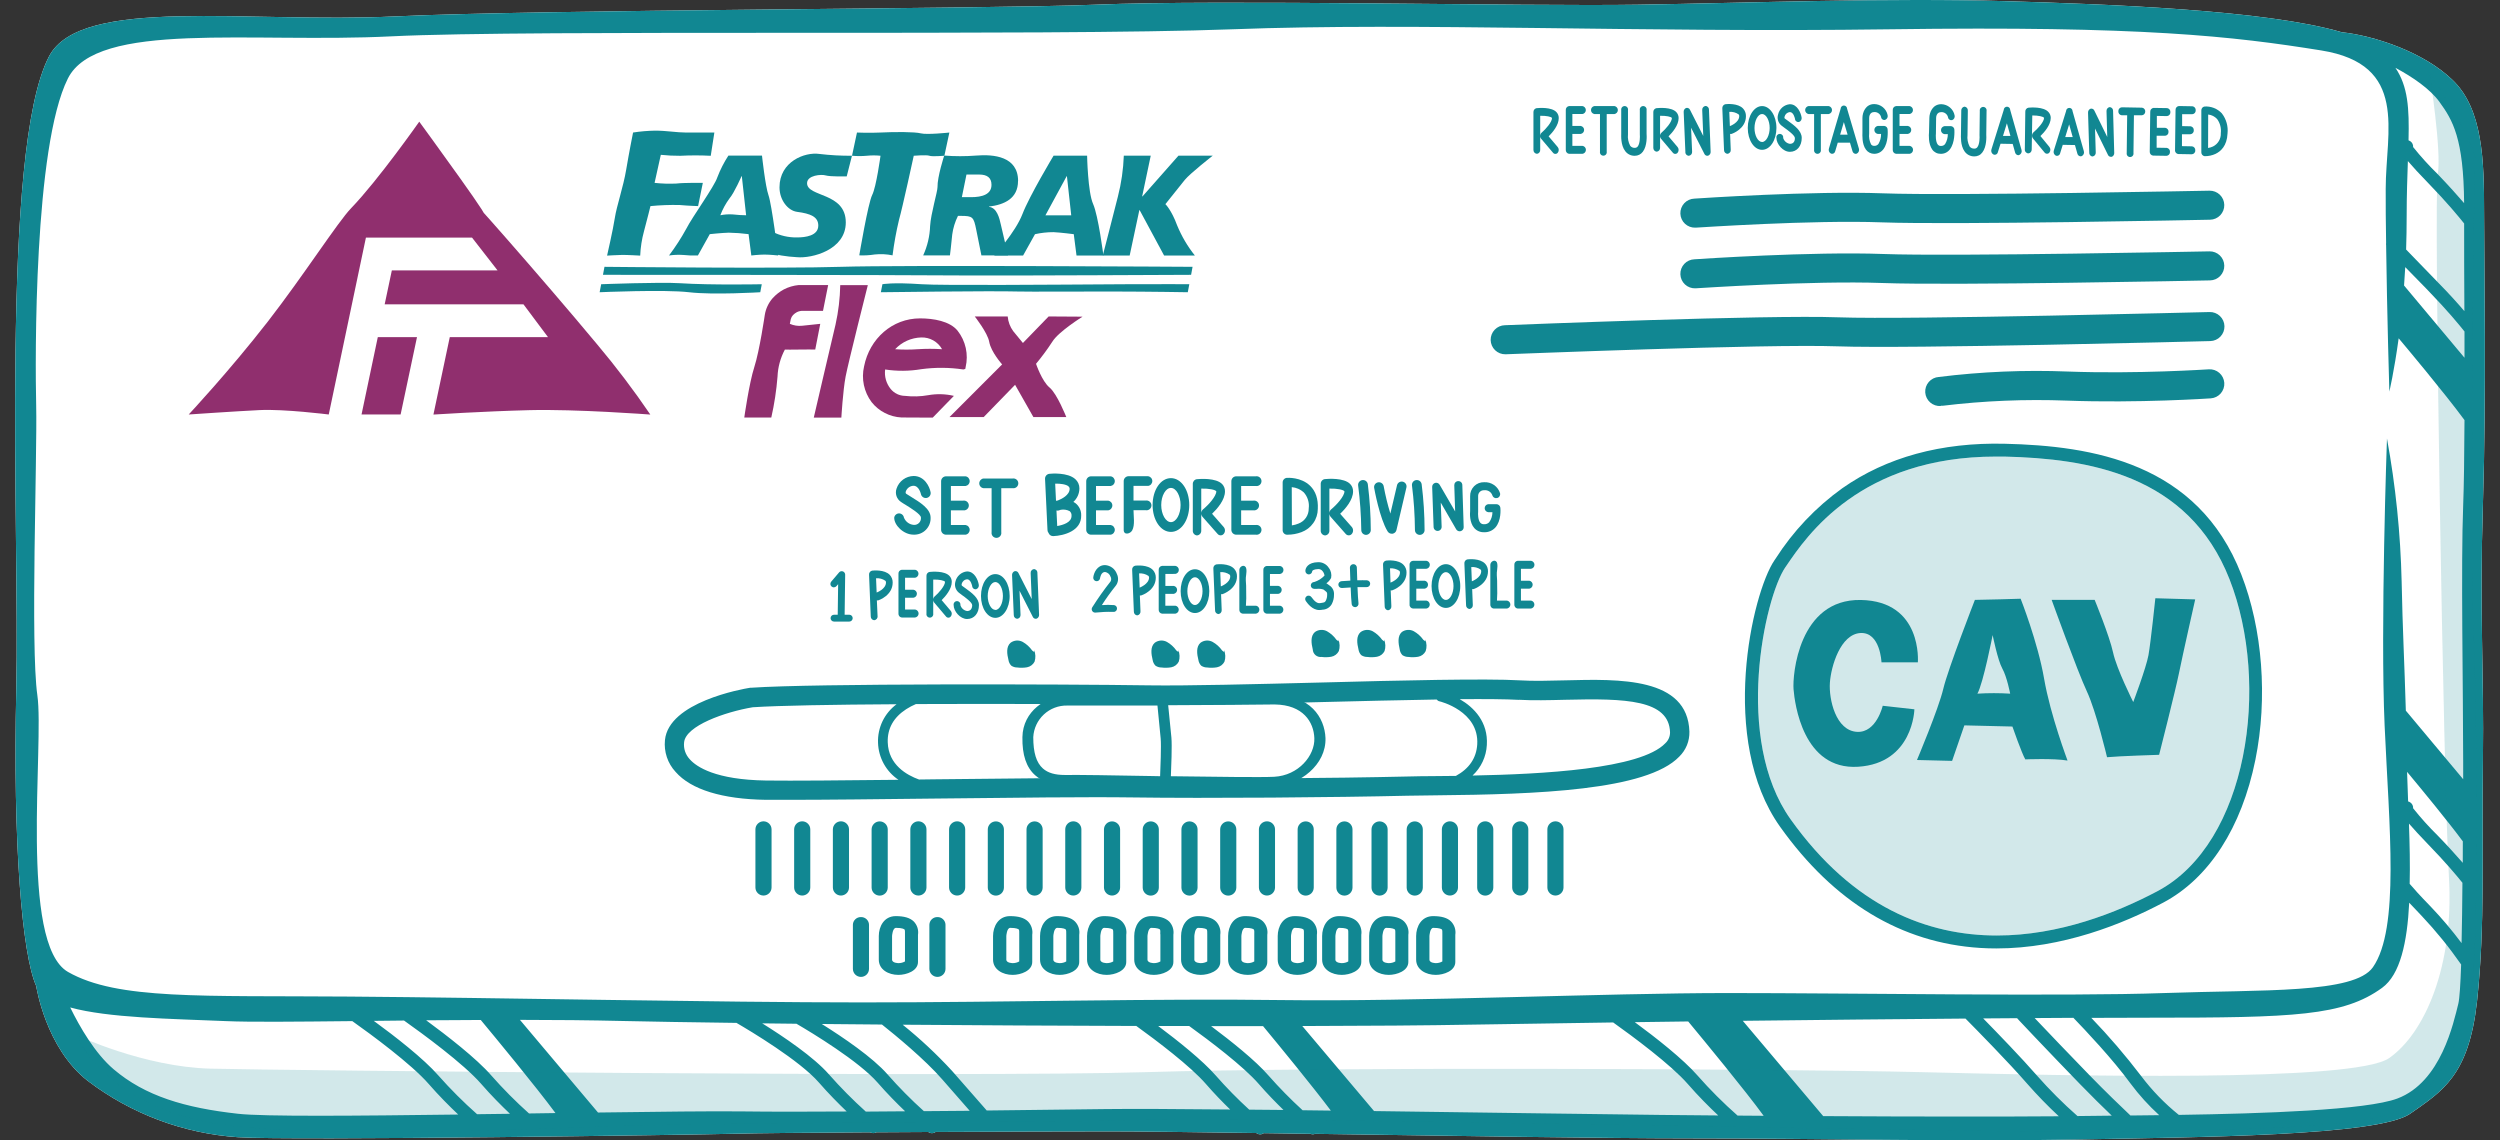<svg width="114" height="52" viewBox="0 0 114 52" fill="none" xmlns="http://www.w3.org/2000/svg">
<rect x="0" y="0" width="114" height="52" fill="#333333" stroke="none"/>
<g clip-path="url(#clip0_1051_7822)">
<path d="M113.222 22.988C113.382 17.964 113.275 12.028 113.275 9.676C113.275 7.325 113.222 4.967 111.831 3.642C110.506 2.362 108.236 1.623 106.779 1.469C103.291 0.441 95.91 0.188 91.463 0.054C86.164 -0.106 79.817 0.134 74.663 0.215C69.509 0.296 55.659 -0.027 49.925 0.215C45.093 0.416 24.745 0.428 18.009 0.749C11.273 1.07 3.685 -0.191 2.239 2.567C-0.007 6.843 0.902 24.379 0.742 31.434C0.581 38.49 1.008 43.517 1.65 44.961C1.65 44.961 2.078 47.794 4.005 49.291C5.986 50.794 8.364 51.686 10.845 51.857C13.357 52.018 31.689 51.747 33.565 51.697C34.392 51.673 36.834 51.651 39.679 51.633C39.722 51.657 39.771 51.67 39.821 51.67C39.87 51.67 39.919 51.657 39.963 51.633L42.328 51.619C42.376 51.653 42.434 51.672 42.493 51.672C42.553 51.672 42.613 51.653 42.662 51.617C45.798 51.601 48.924 51.591 50.62 51.591C51.831 51.591 54.299 51.623 57.288 51.666C57.338 51.704 57.399 51.725 57.462 51.725C57.522 51.725 57.58 51.706 57.629 51.672L59.759 51.703C59.825 51.73 59.9 51.73 59.966 51.703C66.096 51.795 73.399 51.909 77.028 51.909C83.23 51.909 89.058 52.069 94.616 51.962C100.175 51.854 108.464 51.801 109.906 50.784C111.348 49.767 112.58 49.074 112.954 45.653C113.328 42.231 113.167 38.756 113.222 34.693C113.276 30.629 113.061 28.014 113.222 22.988Z" fill="white"/>
<path d="M113.222 22.988C113.382 17.964 113.275 12.028 113.275 9.676C113.275 7.325 113.222 4.967 111.831 3.642C110.506 2.362 108.236 1.623 106.779 1.469C103.291 0.441 95.91 0.188 91.463 0.054C86.164 -0.106 79.817 0.134 74.663 0.215C69.509 0.296 55.659 -0.027 49.925 0.215C45.093 0.416 24.745 0.428 18.009 0.749C11.273 1.07 3.685 -0.191 2.239 2.567C-0.007 6.843 0.902 24.379 0.742 31.434C0.581 38.49 1.008 43.517 1.65 44.961C1.65 44.961 2.078 47.794 4.005 49.291C5.986 50.794 8.364 51.686 10.845 51.857C13.357 52.018 31.689 51.747 33.565 51.697C34.392 51.673 36.834 51.651 39.679 51.633C39.722 51.657 39.771 51.67 39.821 51.67C39.87 51.67 39.919 51.657 39.963 51.633L42.328 51.619C42.376 51.653 42.434 51.672 42.493 51.672C42.553 51.672 42.613 51.653 42.662 51.617C45.798 51.601 48.924 51.591 50.62 51.591C51.831 51.591 54.299 51.623 57.288 51.666C57.338 51.704 57.399 51.725 57.462 51.725C57.522 51.725 57.58 51.706 57.629 51.672L59.759 51.703C59.825 51.73 59.9 51.73 59.966 51.703C66.096 51.795 73.399 51.909 77.028 51.909C83.23 51.909 89.058 52.069 94.616 51.962C100.175 51.854 108.464 51.801 109.906 50.784C111.348 49.767 112.58 49.074 112.954 45.653C113.328 42.231 113.167 38.756 113.222 34.693C113.276 30.629 113.061 28.014 113.222 22.988ZM109.744 9.837C109.744 8.886 109.774 8.071 109.799 7.345C110.018 7.603 110.331 7.941 110.736 8.358C111.578 9.223 112.14 9.908 112.365 10.192C112.365 11.269 112.365 12.679 112.376 14.189C112.081 13.841 111.671 13.384 111.158 12.864L111.044 12.746C110.448 12.134 110.003 11.677 109.719 11.379C109.735 10.879 109.744 10.368 109.744 9.837ZM109.678 12.18L110.627 13.15L110.74 13.268C111.597 14.15 112.165 14.842 112.381 15.116V16.314L109.625 13.02C109.646 12.749 109.665 12.468 109.679 12.18H109.678ZM112.3 39.343C112.006 39.008 111.629 38.584 111.158 38.1C110.76 37.709 110.386 37.293 110.038 36.856C110.042 36.804 110.032 36.753 110.01 36.706C109.987 36.66 109.953 36.62 109.91 36.591C109.88 36.571 109.846 36.555 109.81 36.544C109.794 36.091 109.777 35.639 109.763 35.197C110.399 35.961 111.606 37.424 112.305 38.366C112.305 38.69 112.303 39.017 112.302 39.343H112.3ZM109.847 37.555C110.063 37.804 110.357 38.123 110.73 38.51C111.493 39.293 112.027 39.931 112.287 40.254C112.28 41.228 112.267 42.176 112.248 43.006C111.81 42.42 111.337 41.861 110.832 41.333C110.339 40.827 110.05 40.504 109.881 40.303C109.903 39.427 109.881 38.493 109.849 37.555H109.847ZM111.242 4.652C111.849 5.484 112.342 6.325 112.364 9.264C112.069 8.92 111.663 8.467 111.158 7.94C110.76 7.552 110.386 7.139 110.038 6.705C110.043 6.653 110.033 6.601 110.01 6.555C109.988 6.508 109.953 6.468 109.91 6.439C109.885 6.422 109.858 6.409 109.829 6.399C109.865 4.927 109.802 3.94 109.231 3.092C110.024 3.517 110.807 4.053 111.244 4.652H111.242ZM1.703 31.702C1.382 29.456 1.703 20.797 1.65 18.498C1.6 16.358 1.542 6.683 3.094 3.582C4.418 0.933 11.434 1.978 17.849 1.657C24.264 1.336 47.679 1.657 56.18 1.336C64.68 1.015 74.623 1.497 86.17 1.336C97.717 1.176 101.834 1.657 105.844 2.299C109.855 2.94 108.788 5.988 108.788 8.608C108.788 9.344 108.788 10.197 108.807 11.083C108.801 11.114 108.801 11.145 108.807 11.175C108.849 14.33 108.954 17.856 108.954 17.856C108.954 17.856 109.17 16.954 109.379 15.427C109.61 15.7 111.485 17.936 112.381 19.156C112.374 20.757 112.355 22.163 112.321 23.041C112.214 25.768 112.321 31.43 112.321 34.75V35.533L109.706 32.406C109.641 30.172 109.559 28.718 109.515 26.519C109.464 24.33 109.241 22.149 108.846 19.996C108.846 19.996 108.539 28.604 108.739 33.094C108.944 37.691 109.434 42.343 108.205 44.106C107.358 45.32 103.179 45.123 98.689 45.283C94.198 45.444 84.413 45.283 78.801 45.283C73.19 45.283 64.448 45.683 58.514 45.604C52.72 45.524 45.87 45.71 39.295 45.71C32.719 45.71 22.722 45.496 15.933 45.444C9.195 45.391 5.348 45.604 3.102 44.321C0.857 43.037 2.024 33.948 1.703 31.702ZM97.148 50.867C96.728 50.469 96.009 49.779 95.283 49.032C94.344 48.068 93.37 47.043 92.781 46.424L94.547 46.413C95.095 46.98 96.337 48.294 97.154 49.411C97.542 49.932 97.98 50.415 98.46 50.852L97.148 50.867ZM94.733 50.892C94.078 50.315 93.46 49.698 92.883 49.043C92.189 48.247 91.109 47.13 90.434 46.44L91.979 46.429L92.073 46.533C92.25 46.721 92.499 46.986 92.794 47.296C93.439 47.975 94.209 48.777 94.855 49.442C95.374 49.976 95.885 50.481 96.297 50.874C95.691 50.88 95.158 50.884 94.733 50.892ZM79.234 50.871C78.587 50.301 77.976 49.691 77.406 49.043C76.757 48.297 75.493 47.304 74.547 46.611L76.982 46.578C77.692 47.435 79.579 49.722 80.423 50.88L79.234 50.871ZM59.398 50.627C58.852 50.129 58.333 49.6 57.844 49.045C57.255 48.362 56.133 47.47 55.227 46.792H57.596C58.347 47.7 59.849 49.529 60.686 50.643L59.398 50.627ZM56.964 50.6C56.427 50.11 55.918 49.59 55.438 49.043C54.842 48.359 53.722 47.466 52.815 46.787H54.228C55.15 47.452 56.695 48.618 57.4 49.429C57.782 49.87 58.177 50.274 58.527 50.614L56.964 50.6ZM42.129 50.669C41.544 50.143 40.99 49.583 40.471 48.992C39.797 48.218 38.44 47.299 37.474 46.694L40.218 46.719C40.822 47.199 42.173 48.307 42.967 49.221C43.445 49.77 43.882 50.269 44.219 50.652L42.129 50.669ZM39.48 50.689C38.888 50.156 38.327 49.589 37.8 48.992C37.115 48.204 35.726 47.268 34.758 46.665L36.319 46.683C37.017 47.09 39.173 48.393 40.029 49.379C40.456 49.869 40.895 50.313 41.274 50.675L39.48 50.689ZM24.123 50.774C23.515 50.231 22.94 49.651 22.401 49.039C21.727 48.263 20.379 47.221 19.433 46.525C20.246 46.525 21.081 46.513 21.923 46.511C22.566 47.285 24.425 49.533 25.33 50.756L24.123 50.774ZM21.755 50.808C21.131 50.256 20.541 49.666 19.989 49.042C19.322 48.275 17.998 47.246 17.045 46.552L18.424 46.537C19.24 47.115 21.141 48.503 21.945 49.429C22.396 49.948 22.862 50.416 23.255 50.789L21.755 50.808ZM10.845 50.787C8.439 50.519 6.621 49.985 5.179 48.756C4.334 48.037 3.634 46.824 3.202 45.94C4.938 46.419 7.775 46.455 10.311 46.563C11.37 46.611 13.475 46.591 16.065 46.563C16.897 47.152 18.757 48.518 19.55 49.43C20.015 49.965 20.497 50.446 20.895 50.823C16.261 50.884 11.992 50.921 10.845 50.787ZM33.833 50.68C32.487 50.664 30.061 50.693 27.269 50.731L23.709 46.506C25.314 46.506 26.916 46.522 28.433 46.558C29.686 46.587 31.465 46.616 33.584 46.644C34.214 47.011 36.468 48.358 37.349 49.371C37.782 49.869 38.232 50.321 38.61 50.684C36.839 50.697 35.18 50.697 33.833 50.68ZM50.406 50.574C48.92 50.592 47.021 50.617 44.996 50.639C44.649 50.247 44.069 49.586 43.411 48.83C42.715 48.074 41.963 47.371 41.162 46.727C44.574 46.753 48.252 46.774 51.816 46.784C52.736 47.448 54.287 48.618 54.993 49.433C55.367 49.864 55.751 50.259 56.096 50.594C53.641 50.568 51.591 50.559 50.406 50.574ZM75.692 50.84C73.134 50.814 67.839 50.733 62.657 50.665L59.385 46.787C62.415 46.78 65.091 46.761 67.085 46.724C68.998 46.69 71.206 46.656 73.561 46.624C74.429 47.243 76.195 48.547 76.963 49.43C77.445 49.985 77.943 50.481 78.351 50.865C77.358 50.856 76.453 50.849 75.692 50.84ZM83.138 50.895L79.471 46.549C82.94 46.508 86.456 46.472 89.626 46.447C90.16 46.987 91.604 48.455 92.451 49.43C92.903 49.945 93.38 50.436 93.882 50.902C91.683 50.921 87.3 50.921 83.138 50.895ZM109.319 50.093C107.909 50.621 103.226 50.779 99.354 50.839C98.71 50.321 98.132 49.724 97.635 49.064C96.929 48.138 96.171 47.254 95.364 46.415C96.362 46.415 97.263 46.407 98.038 46.407C104.614 46.407 106.86 46.328 108.624 45.045C109.451 44.443 109.768 42.974 109.86 41.164C110.022 41.337 110.206 41.532 110.417 41.752C111.075 42.449 111.681 43.194 112.228 43.981C112.197 44.884 112.156 45.542 112.099 45.772C111.884 46.618 111.322 49.342 109.319 50.093Z" fill="#118792"/>
<path d="M54.58 24.416C54.635 24.412 54.687 24.387 54.724 24.345C54.761 24.303 54.78 24.249 54.777 24.194V22.28C55.127 22.27 55.426 22.333 55.464 22.405C55.464 22.629 55.104 23.028 54.859 23.227C54.836 23.247 54.816 23.272 54.802 23.3C54.788 23.328 54.779 23.359 54.777 23.39C54.772 23.454 54.793 23.517 54.834 23.567L55.522 24.346C55.539 24.367 55.56 24.383 55.584 24.395C55.608 24.406 55.634 24.412 55.661 24.412C55.687 24.412 55.714 24.406 55.738 24.395C55.762 24.383 55.783 24.367 55.8 24.346C55.838 24.303 55.858 24.247 55.858 24.189C55.858 24.131 55.838 24.075 55.8 24.032L55.27 23.428C55.504 23.204 55.859 22.801 55.859 22.405C55.861 22.283 55.816 22.165 55.732 22.076C55.445 21.781 54.714 21.837 54.57 21.852C54.518 21.861 54.471 21.888 54.438 21.929C54.406 21.97 54.389 22.022 54.392 22.074V24.194C54.388 24.248 54.406 24.301 54.441 24.343C54.476 24.384 54.526 24.41 54.58 24.416Z" fill="#118792"/>
<path d="M60.423 24.416C60.478 24.412 60.53 24.387 60.567 24.345C60.604 24.303 60.623 24.249 60.62 24.193V22.28C60.97 22.27 61.267 22.333 61.307 22.405C61.307 22.629 60.945 23.028 60.701 23.227C60.677 23.247 60.658 23.272 60.644 23.3C60.63 23.328 60.622 23.359 60.62 23.39C60.615 23.454 60.636 23.517 60.677 23.567L61.364 24.346C61.382 24.367 61.403 24.383 61.427 24.395C61.451 24.406 61.477 24.412 61.504 24.412C61.53 24.412 61.556 24.406 61.58 24.395C61.604 24.383 61.626 24.367 61.643 24.346C61.68 24.302 61.7 24.247 61.7 24.189C61.7 24.131 61.68 24.076 61.643 24.032L61.111 23.428C61.347 23.204 61.7 22.801 61.7 22.405C61.702 22.281 61.654 22.161 61.568 22.071C61.281 21.777 60.549 21.833 60.405 21.848C60.353 21.856 60.306 21.884 60.273 21.925C60.24 21.966 60.223 22.017 60.225 22.07V24.189C60.223 24.217 60.227 24.245 60.236 24.271C60.245 24.298 60.259 24.322 60.277 24.343C60.295 24.364 60.318 24.382 60.343 24.394C60.367 24.406 60.395 24.414 60.423 24.416Z" fill="#118792"/>
<path d="M43.139 24.382H44.031C44.083 24.373 44.131 24.346 44.165 24.306C44.199 24.265 44.218 24.214 44.218 24.161C44.218 24.108 44.199 24.057 44.165 24.016C44.131 23.976 44.083 23.949 44.031 23.94H43.361V23.271H43.919C43.951 23.276 43.983 23.274 44.015 23.265C44.046 23.257 44.075 23.241 44.1 23.22C44.124 23.199 44.144 23.173 44.158 23.144C44.172 23.114 44.179 23.082 44.179 23.05C44.179 23.017 44.172 22.985 44.158 22.956C44.144 22.927 44.124 22.9 44.1 22.879C44.075 22.858 44.046 22.843 44.015 22.834C43.983 22.826 43.951 22.824 43.919 22.829H43.361V22.161H44.031C44.083 22.152 44.131 22.125 44.165 22.085C44.199 22.045 44.218 21.993 44.218 21.94C44.218 21.887 44.199 21.836 44.165 21.795C44.131 21.755 44.083 21.728 44.031 21.72H43.139C43.08 21.72 43.023 21.743 42.981 21.785C42.939 21.826 42.915 21.883 42.915 21.942V24.171C42.918 24.228 42.944 24.282 42.985 24.321C43.027 24.36 43.082 24.382 43.139 24.382Z" fill="#118792"/>
<path d="M49.754 24.382H50.648C50.7 24.373 50.748 24.346 50.782 24.306C50.816 24.265 50.835 24.214 50.835 24.161C50.835 24.108 50.816 24.057 50.782 24.016C50.748 23.976 50.7 23.949 50.648 23.94H49.978V23.271H50.536C50.588 23.262 50.636 23.235 50.67 23.195C50.704 23.154 50.723 23.103 50.723 23.05C50.723 22.997 50.704 22.945 50.67 22.905C50.636 22.865 50.588 22.838 50.536 22.829H49.978V22.161H50.648C50.7 22.152 50.748 22.125 50.782 22.085C50.816 22.045 50.835 21.993 50.835 21.94C50.835 21.887 50.816 21.836 50.782 21.795C50.748 21.755 50.7 21.728 50.648 21.72H49.754C49.695 21.72 49.639 21.743 49.597 21.785C49.556 21.827 49.532 21.883 49.532 21.942V24.171C49.535 24.228 49.56 24.281 49.602 24.32C49.643 24.36 49.697 24.381 49.754 24.382Z" fill="#118792"/>
<path d="M56.372 24.382H57.264C57.296 24.387 57.329 24.385 57.36 24.377C57.392 24.368 57.42 24.353 57.445 24.332C57.47 24.311 57.49 24.284 57.503 24.255C57.517 24.226 57.524 24.194 57.524 24.161C57.524 24.129 57.517 24.097 57.503 24.067C57.49 24.038 57.47 24.012 57.445 23.991C57.42 23.97 57.392 23.954 57.36 23.945C57.329 23.937 57.296 23.935 57.264 23.94H56.596V23.271H57.152C57.184 23.276 57.217 23.274 57.248 23.265C57.28 23.257 57.309 23.241 57.333 23.22C57.358 23.199 57.378 23.173 57.392 23.144C57.405 23.114 57.412 23.082 57.412 23.05C57.412 23.017 57.405 22.985 57.392 22.956C57.378 22.927 57.358 22.9 57.333 22.879C57.309 22.858 57.28 22.843 57.248 22.834C57.217 22.826 57.184 22.824 57.152 22.829H56.596V22.161H57.264C57.296 22.166 57.329 22.165 57.36 22.156C57.392 22.147 57.42 22.132 57.445 22.111C57.47 22.09 57.49 22.064 57.503 22.034C57.517 22.005 57.524 21.973 57.524 21.94C57.524 21.908 57.517 21.876 57.503 21.846C57.49 21.817 57.47 21.791 57.445 21.77C57.42 21.749 57.392 21.733 57.36 21.725C57.329 21.716 57.296 21.714 57.264 21.72H56.372C56.313 21.72 56.257 21.743 56.215 21.785C56.174 21.826 56.15 21.883 56.15 21.942V24.171C56.153 24.228 56.178 24.282 56.219 24.321C56.261 24.36 56.315 24.382 56.372 24.382Z" fill="#118792"/>
<path d="M51.628 24.186C51.762 23.942 51.688 23.537 51.688 23.266H52.246C52.278 23.271 52.311 23.27 52.342 23.261C52.373 23.252 52.402 23.237 52.427 23.216C52.452 23.195 52.471 23.169 52.485 23.139C52.499 23.11 52.506 23.078 52.506 23.046C52.506 23.013 52.499 22.981 52.485 22.952C52.471 22.922 52.452 22.896 52.427 22.875C52.402 22.854 52.373 22.839 52.342 22.83C52.311 22.821 52.278 22.82 52.246 22.825H51.688V22.157H52.358C52.41 22.148 52.458 22.121 52.492 22.081C52.526 22.04 52.545 21.989 52.545 21.936C52.545 21.883 52.526 21.831 52.492 21.791C52.458 21.751 52.41 21.724 52.358 21.715H51.464C51.405 21.715 51.349 21.738 51.307 21.78C51.265 21.822 51.241 21.878 51.241 21.937V24.167C51.242 24.416 51.539 24.348 51.628 24.186Z" fill="#118792"/>
<path d="M44.842 22.261H45.217V24.267C45.212 24.299 45.213 24.332 45.222 24.363C45.231 24.394 45.246 24.423 45.267 24.448C45.288 24.473 45.314 24.493 45.344 24.506C45.373 24.52 45.405 24.527 45.438 24.527C45.47 24.527 45.502 24.52 45.532 24.506C45.561 24.493 45.587 24.473 45.608 24.448C45.629 24.423 45.645 24.394 45.653 24.363C45.662 24.332 45.664 24.299 45.658 24.267V22.261H46.175C46.207 22.266 46.24 22.265 46.271 22.256C46.302 22.247 46.331 22.232 46.356 22.211C46.381 22.19 46.401 22.164 46.414 22.134C46.428 22.105 46.435 22.073 46.435 22.04C46.435 22.008 46.428 21.976 46.414 21.946C46.401 21.917 46.381 21.891 46.356 21.87C46.331 21.849 46.302 21.834 46.271 21.825C46.24 21.816 46.207 21.814 46.175 21.82H44.842C44.789 21.828 44.742 21.855 44.707 21.895C44.673 21.936 44.654 21.987 44.654 22.04C44.654 22.093 44.673 22.145 44.707 22.185C44.742 22.226 44.789 22.253 44.842 22.261Z" fill="#118792"/>
<path d="M53.394 24.255C53.863 24.255 54.23 23.717 54.23 23.029C54.23 22.342 53.863 21.803 53.394 21.803C52.924 21.803 52.559 22.342 52.559 23.029C52.559 23.717 52.926 24.255 53.394 24.255ZM53.394 22.249C53.634 22.249 53.835 22.607 53.835 23.029C53.835 23.452 53.632 23.809 53.394 23.809C53.155 23.809 52.952 23.452 52.952 23.029C52.952 22.607 53.154 22.249 53.394 22.249Z" fill="#118792"/>
<path d="M41.655 24.38C41.759 24.385 41.863 24.368 41.96 24.331C42.057 24.293 42.145 24.236 42.218 24.162C42.291 24.088 42.349 24 42.386 23.903C42.424 23.806 42.44 23.703 42.435 23.599C42.435 23.203 41.96 22.91 41.541 22.653C41.464 22.605 41.393 22.563 41.333 22.522C41.314 22.508 41.28 22.488 41.305 22.408C41.331 22.335 41.379 22.272 41.441 22.226C41.503 22.18 41.578 22.154 41.655 22.151C41.91 22.151 41.992 22.522 41.994 22.529C42.005 22.587 42.04 22.639 42.09 22.672C42.139 22.705 42.2 22.717 42.259 22.706C42.317 22.694 42.369 22.659 42.402 22.61C42.435 22.56 42.447 22.499 42.435 22.441C42.385 22.186 42.157 21.705 41.66 21.705C41.487 21.709 41.319 21.766 41.18 21.868C41.041 21.971 40.937 22.114 40.883 22.279C40.843 22.39 40.843 22.51 40.88 22.622C40.918 22.733 40.992 22.828 41.09 22.892C41.153 22.937 41.23 22.982 41.312 23.032C41.516 23.159 41.994 23.452 41.994 23.599C41.999 23.644 41.993 23.69 41.978 23.732C41.963 23.775 41.939 23.814 41.907 23.846C41.875 23.878 41.836 23.903 41.793 23.918C41.75 23.934 41.705 23.939 41.66 23.934C41.562 23.925 41.469 23.889 41.391 23.829C41.313 23.77 41.253 23.69 41.218 23.599C41.21 23.547 41.183 23.499 41.142 23.465C41.102 23.43 41.05 23.411 40.997 23.411C40.944 23.411 40.893 23.43 40.853 23.465C40.812 23.499 40.785 23.547 40.777 23.599C40.763 23.94 41.196 24.38 41.655 24.38Z" fill="#118792"/>
<path d="M67.686 24.27C67.779 24.273 67.872 24.255 67.958 24.218C68.044 24.182 68.121 24.127 68.185 24.058C68.467 23.747 68.423 23.213 68.417 23.154C68.412 23.109 68.391 23.067 68.357 23.037C68.324 23.007 68.28 22.99 68.235 22.99H67.868C67.822 22.994 67.78 23.015 67.749 23.049C67.718 23.083 67.701 23.127 67.701 23.173C67.701 23.219 67.718 23.263 67.749 23.297C67.78 23.331 67.822 23.352 67.868 23.356H68.055C68.055 23.52 68.004 23.68 67.908 23.814C67.879 23.845 67.843 23.869 67.804 23.884C67.764 23.9 67.722 23.907 67.68 23.905C67.648 23.908 67.616 23.904 67.586 23.893C67.555 23.883 67.528 23.865 67.506 23.842C67.39 23.714 67.394 23.427 67.403 23.337C67.404 23.33 67.404 23.322 67.403 23.315V22.629C67.401 22.592 67.406 22.555 67.419 22.521C67.432 22.487 67.452 22.456 67.478 22.43C67.504 22.404 67.536 22.384 67.57 22.371C67.605 22.358 67.642 22.353 67.678 22.355C67.757 22.345 67.837 22.363 67.905 22.404C67.973 22.446 68.024 22.51 68.051 22.585C68.064 22.63 68.094 22.669 68.136 22.692C68.177 22.716 68.226 22.722 68.272 22.71C68.317 22.699 68.357 22.669 68.382 22.629C68.406 22.588 68.414 22.54 68.404 22.494C68.357 22.34 68.26 22.208 68.128 22.116C67.997 22.025 67.838 21.98 67.678 21.989C67.594 21.986 67.509 22.001 67.43 22.032C67.351 22.063 67.28 22.11 67.22 22.17C67.16 22.23 67.113 22.302 67.081 22.381C67.05 22.46 67.035 22.544 67.038 22.629V23.306C67.029 23.394 66.998 23.824 67.231 24.084C67.288 24.147 67.359 24.196 67.438 24.228C67.516 24.26 67.601 24.274 67.686 24.27Z" fill="#118792"/>
<path d="M65.562 24.21C65.61 24.208 65.656 24.187 65.689 24.152C65.722 24.116 65.74 24.07 65.739 24.021L65.699 22.92L66.402 24.136C66.418 24.163 66.441 24.186 66.469 24.202C66.496 24.218 66.527 24.227 66.558 24.227C66.576 24.227 66.594 24.224 66.611 24.22C66.65 24.209 66.685 24.184 66.709 24.151C66.733 24.118 66.745 24.078 66.744 24.037L66.682 22.115C66.681 22.091 66.676 22.067 66.666 22.045C66.657 22.023 66.642 22.003 66.625 21.987C66.607 21.97 66.586 21.957 66.563 21.949C66.54 21.941 66.516 21.937 66.492 21.939C66.468 21.939 66.445 21.945 66.423 21.955C66.401 21.965 66.381 21.979 66.365 21.996C66.348 22.014 66.335 22.034 66.327 22.057C66.319 22.079 66.315 22.103 66.315 22.127L66.355 23.322L65.649 22.107C65.629 22.071 65.597 22.043 65.559 22.027C65.521 22.012 65.479 22.009 65.44 22.02C65.4 22.032 65.366 22.056 65.342 22.089C65.318 22.122 65.305 22.163 65.307 22.204L65.372 24.035C65.373 24.058 65.379 24.082 65.389 24.104C65.399 24.126 65.413 24.145 65.431 24.161C65.448 24.178 65.469 24.19 65.492 24.199C65.514 24.207 65.538 24.211 65.562 24.21Z" fill="#118792"/>
<path d="M70.086 7.014C70.129 7.009 70.169 6.987 70.196 6.952C70.224 6.918 70.237 6.875 70.233 6.832V5.28C70.507 5.272 70.741 5.322 70.772 5.381C70.772 5.565 70.489 5.888 70.298 6.05C70.279 6.067 70.263 6.087 70.252 6.11C70.242 6.133 70.236 6.157 70.234 6.183C70.231 6.209 70.234 6.235 70.241 6.261C70.249 6.286 70.262 6.31 70.279 6.33L70.817 6.964C70.83 6.981 70.846 6.994 70.865 7.004C70.884 7.013 70.904 7.018 70.925 7.018C70.946 7.018 70.967 7.013 70.986 7.004C71.005 6.994 71.021 6.981 71.034 6.964C71.063 6.928 71.079 6.883 71.079 6.836C71.079 6.789 71.063 6.744 71.034 6.708L70.618 6.218C70.802 6.035 71.079 5.707 71.079 5.385C71.081 5.285 71.044 5.188 70.976 5.114C70.751 4.873 70.178 4.921 70.065 4.933C70.024 4.941 69.987 4.964 69.961 4.997C69.936 5.031 69.923 5.072 69.925 5.114V6.836C69.923 6.881 69.939 6.925 69.969 6.958C69.999 6.991 70.041 7.011 70.086 7.014Z" fill="#118792"/>
<path d="M75.545 6.917C75.589 6.913 75.63 6.892 75.659 6.858C75.688 6.824 75.702 6.78 75.699 6.736V5.28C75.973 5.272 76.207 5.322 76.238 5.381C76.238 5.565 75.955 5.888 75.764 6.05C75.726 6.084 75.703 6.132 75.699 6.183C75.694 6.236 75.711 6.289 75.745 6.33L76.282 6.964C76.295 6.98 76.312 6.994 76.331 7.003C76.349 7.013 76.37 7.018 76.391 7.019C76.412 7.018 76.433 7.013 76.452 7.004C76.471 6.995 76.487 6.981 76.5 6.964C76.529 6.928 76.545 6.883 76.545 6.836C76.545 6.789 76.529 6.744 76.5 6.708L76.085 6.218C76.269 6.035 76.545 5.707 76.545 5.385C76.546 5.285 76.509 5.188 76.441 5.114C76.217 4.873 75.643 4.921 75.531 4.933C75.49 4.941 75.453 4.964 75.427 4.997C75.401 5.03 75.389 5.072 75.391 5.114V6.742C75.39 6.785 75.405 6.827 75.433 6.86C75.462 6.892 75.501 6.913 75.545 6.917Z" fill="#118792"/>
<path d="M71.547 7.014H72.162C72.206 7.007 72.245 6.985 72.274 6.952C72.302 6.919 72.318 6.876 72.318 6.832C72.318 6.788 72.302 6.746 72.274 6.713C72.245 6.679 72.206 6.657 72.162 6.651H71.7V6.106H72.085C72.127 6.098 72.165 6.076 72.193 6.043C72.221 6.01 72.236 5.968 72.236 5.925C72.236 5.882 72.221 5.84 72.193 5.807C72.165 5.774 72.127 5.752 72.085 5.744H71.7V5.199H72.162C72.205 5.192 72.243 5.169 72.271 5.136C72.299 5.103 72.314 5.062 72.314 5.018C72.314 4.975 72.299 4.934 72.271 4.901C72.243 4.867 72.205 4.845 72.162 4.837H71.547C71.504 4.843 71.465 4.865 71.438 4.899C71.41 4.932 71.397 4.975 71.4 5.018V6.832C71.397 6.875 71.41 6.918 71.438 6.952C71.465 6.986 71.504 7.008 71.547 7.014Z" fill="#118792"/>
<path d="M86.465 7.014H87.08C87.123 7.007 87.163 6.985 87.191 6.952C87.22 6.919 87.235 6.876 87.235 6.832C87.235 6.788 87.22 6.746 87.191 6.713C87.163 6.679 87.123 6.657 87.08 6.651H86.618V6.106H87.002C87.044 6.098 87.082 6.076 87.11 6.043C87.138 6.01 87.153 5.968 87.153 5.925C87.153 5.882 87.138 5.84 87.11 5.807C87.082 5.774 87.044 5.752 87.002 5.744H86.618V5.199H87.08C87.122 5.192 87.16 5.169 87.188 5.136C87.216 5.103 87.231 5.062 87.231 5.018C87.231 4.975 87.216 4.934 87.188 4.901C87.16 4.867 87.122 4.845 87.08 4.837H86.465C86.42 4.841 86.379 4.862 86.35 4.896C86.321 4.93 86.307 4.974 86.31 5.018V6.832C86.307 6.876 86.321 6.92 86.35 6.954C86.379 6.989 86.42 7.01 86.465 7.014Z" fill="#118792"/>
<path d="M72.7 5.2H72.959V6.917C72.955 6.939 72.956 6.962 72.962 6.984C72.968 7.006 72.979 7.026 72.993 7.044C73.008 7.061 73.026 7.075 73.047 7.085C73.067 7.094 73.09 7.099 73.113 7.099C73.135 7.099 73.158 7.094 73.178 7.085C73.199 7.075 73.217 7.061 73.232 7.044C73.246 7.026 73.257 7.006 73.263 6.984C73.269 6.962 73.27 6.939 73.266 6.917V5.2H73.623C73.665 5.192 73.703 5.169 73.731 5.136C73.759 5.103 73.774 5.062 73.774 5.018C73.774 4.975 73.759 4.934 73.731 4.901C73.703 4.867 73.665 4.845 73.623 4.837H72.7C72.657 4.845 72.619 4.867 72.591 4.901C72.564 4.934 72.549 4.975 72.549 5.018C72.549 5.062 72.564 5.103 72.591 5.136C72.619 5.169 72.657 5.192 72.7 5.2Z" fill="#118792"/>
<path d="M82.466 5.2H82.723V6.832C82.72 6.854 82.721 6.877 82.727 6.899C82.733 6.921 82.743 6.941 82.758 6.958C82.773 6.976 82.791 6.99 82.811 6.999C82.832 7.009 82.855 7.014 82.877 7.014C82.9 7.014 82.922 7.009 82.943 6.999C82.963 6.99 82.982 6.976 82.996 6.958C83.011 6.941 83.022 6.921 83.028 6.899C83.034 6.877 83.035 6.854 83.031 6.832V5.2H83.389C83.431 5.192 83.469 5.169 83.497 5.136C83.525 5.103 83.54 5.062 83.54 5.018C83.54 4.975 83.525 4.934 83.497 4.901C83.469 4.867 83.431 4.845 83.389 4.837H82.466C82.424 4.845 82.385 4.867 82.358 4.901C82.33 4.934 82.315 4.975 82.315 5.018C82.315 5.062 82.33 5.103 82.358 5.136C82.385 5.169 82.424 5.192 82.466 5.2Z" fill="#118792"/>
<path d="M74.545 7.104C74.617 7.105 74.688 7.088 74.753 7.055C74.817 7.023 74.872 6.975 74.915 6.917C75.118 6.649 75.091 6.181 75.084 6.097V5.019C75.088 4.996 75.087 4.973 75.081 4.951C75.075 4.929 75.064 4.909 75.049 4.892C75.034 4.874 75.016 4.86 74.996 4.851C74.975 4.841 74.953 4.836 74.93 4.836C74.907 4.836 74.885 4.841 74.864 4.851C74.844 4.86 74.825 4.874 74.811 4.892C74.796 4.909 74.785 4.929 74.779 4.951C74.773 4.973 74.772 4.996 74.776 5.019V6.106C74.775 6.113 74.775 6.12 74.776 6.127C74.785 6.225 74.787 6.54 74.683 6.676C74.667 6.697 74.646 6.715 74.622 6.726C74.597 6.738 74.571 6.743 74.544 6.742C74.504 6.744 74.465 6.737 74.429 6.72C74.393 6.704 74.362 6.679 74.338 6.648C74.252 6.488 74.216 6.307 74.236 6.127V5.019C74.24 4.996 74.239 4.973 74.233 4.951C74.227 4.929 74.216 4.909 74.201 4.892C74.187 4.874 74.169 4.86 74.148 4.851C74.127 4.841 74.105 4.836 74.082 4.836C74.06 4.836 74.037 4.841 74.017 4.851C73.996 4.86 73.978 4.874 73.963 4.892C73.948 4.909 73.938 4.929 73.932 4.951C73.926 4.973 73.925 4.996 73.928 5.019V6.097C73.928 6.184 73.899 6.615 74.108 6.889C74.158 6.957 74.224 7.013 74.3 7.05C74.376 7.088 74.46 7.106 74.545 7.104Z" fill="#118792"/>
<path d="M77.013 7.104C77.057 7.097 77.097 7.074 77.125 7.039C77.152 7.003 77.165 6.959 77.16 6.914L77.113 5.824L77.72 7.016C77.731 7.041 77.749 7.064 77.773 7.079C77.796 7.095 77.824 7.103 77.852 7.104C77.867 7.104 77.882 7.101 77.896 7.097C77.931 7.082 77.961 7.056 77.981 7.023C78 6.99 78.009 6.952 78.005 6.914L77.929 5.004C77.93 4.982 77.926 4.96 77.919 4.939C77.911 4.919 77.899 4.9 77.885 4.884C77.87 4.868 77.852 4.855 77.832 4.846C77.812 4.837 77.79 4.832 77.768 4.832C77.724 4.838 77.684 4.862 77.656 4.897C77.629 4.932 77.616 4.977 77.621 5.021L77.669 6.199L77.062 5.004C77.047 4.971 77.021 4.946 76.988 4.931C76.956 4.916 76.919 4.914 76.885 4.924C76.85 4.939 76.82 4.965 76.801 4.998C76.781 5.031 76.773 5.069 76.776 5.107L76.853 6.92C76.85 6.943 76.853 6.966 76.859 6.988C76.866 7.01 76.878 7.03 76.893 7.047C76.908 7.064 76.926 7.078 76.947 7.088C76.968 7.098 76.99 7.103 77.013 7.104Z" fill="#118792"/>
<path d="M78.775 7.014C78.819 7.008 78.859 6.985 78.887 6.949C78.915 6.914 78.927 6.869 78.922 6.824L78.893 6.105C78.916 6.111 78.941 6.111 78.965 6.105C78.991 6.096 79.615 5.878 79.615 5.295C79.618 5.167 79.571 5.043 79.484 4.949C79.244 4.693 78.734 4.745 78.676 4.752C78.634 4.761 78.597 4.785 78.571 4.82C78.546 4.855 78.534 4.898 78.538 4.941L78.616 6.845C78.615 6.888 78.631 6.93 78.661 6.962C78.691 6.993 78.731 7.012 78.775 7.014ZM79.28 5.214C79.29 5.224 79.297 5.236 79.303 5.249C79.308 5.263 79.31 5.277 79.309 5.291C79.309 5.595 78.885 5.75 78.882 5.751L78.856 5.101C79.006 5.089 79.156 5.129 79.28 5.214Z" fill="#118792"/>
<path d="M80.351 6.832C80.718 6.832 81.005 6.39 81.005 5.834C81.005 5.278 80.71 4.837 80.351 4.837C79.992 4.837 79.698 5.279 79.698 5.834C79.698 6.389 79.985 6.832 80.351 6.832ZM80.351 5.199C80.538 5.199 80.697 5.494 80.697 5.834C80.697 6.174 80.538 6.475 80.351 6.475C80.164 6.475 80.005 6.181 80.005 5.84C80.005 5.498 80.163 5.199 80.351 5.199Z" fill="#118792"/>
<path d="M81.62 6.559C81.548 6.548 81.481 6.517 81.427 6.469C81.372 6.421 81.333 6.358 81.312 6.289C81.316 6.266 81.315 6.243 81.309 6.221C81.303 6.199 81.292 6.179 81.278 6.162C81.263 6.144 81.245 6.131 81.224 6.121C81.204 6.111 81.181 6.106 81.158 6.106C81.136 6.106 81.113 6.111 81.093 6.121C81.072 6.131 81.054 6.144 81.039 6.162C81.025 6.179 81.014 6.199 81.008 6.221C81.002 6.243 81.001 6.266 81.005 6.289C81.005 6.565 81.299 6.923 81.62 6.923C81.941 6.923 82.159 6.662 82.159 6.289C82.159 5.965 81.83 5.728 81.542 5.517C81.489 5.481 81.439 5.444 81.395 5.411C81.381 5.401 81.358 5.383 81.376 5.319C81.39 5.263 81.42 5.214 81.463 5.176C81.507 5.139 81.56 5.116 81.617 5.11C81.792 5.11 81.849 5.411 81.851 5.417C81.852 5.439 81.857 5.461 81.867 5.481C81.877 5.501 81.891 5.518 81.908 5.532C81.925 5.546 81.945 5.556 81.966 5.562C81.988 5.567 82.01 5.568 82.032 5.565C82.075 5.55 82.111 5.52 82.133 5.481C82.155 5.441 82.162 5.395 82.153 5.351C82.117 5.144 81.96 4.752 81.617 4.752C81.489 4.763 81.369 4.814 81.272 4.898C81.176 4.982 81.109 5.095 81.081 5.22C81.054 5.309 81.053 5.403 81.079 5.492C81.105 5.581 81.157 5.66 81.228 5.719C81.272 5.754 81.326 5.793 81.376 5.832C81.523 5.935 81.847 6.174 81.847 6.294C81.851 6.461 81.767 6.559 81.62 6.559Z" fill="#118792"/>
<path d="M83.492 7.004C83.512 7.011 83.533 7.014 83.555 7.012C83.576 7.011 83.597 7.004 83.616 6.994C83.634 6.983 83.65 6.968 83.663 6.951C83.675 6.933 83.683 6.913 83.687 6.892L83.802 6.505H84.359L84.473 6.894C84.481 6.927 84.5 6.957 84.526 6.979C84.553 7.001 84.586 7.014 84.62 7.016C84.638 7.015 84.654 7.012 84.671 7.005C84.711 6.984 84.743 6.95 84.76 6.907C84.778 6.865 84.779 6.818 84.765 6.774L84.228 4.96C84.228 4.921 84.212 4.883 84.184 4.856C84.157 4.828 84.119 4.812 84.08 4.812C84.041 4.812 84.004 4.828 83.976 4.856C83.949 4.883 83.933 4.921 83.933 4.96L83.4 6.77C83.385 6.813 83.385 6.861 83.402 6.904C83.419 6.947 83.451 6.982 83.492 7.004ZM84.08 5.567L84.251 6.141H83.91L84.08 5.567Z" fill="#118792"/>
<path d="M85.461 7.014C85.543 7.015 85.624 6.996 85.697 6.96C85.77 6.923 85.833 6.87 85.882 6.804C86.119 6.495 86.08 5.966 86.076 5.907C86.076 5.867 86.061 5.828 86.034 5.798C86.007 5.767 85.969 5.748 85.929 5.744H85.621C85.579 5.752 85.54 5.774 85.513 5.807C85.485 5.84 85.47 5.882 85.47 5.925C85.47 5.968 85.485 6.01 85.513 6.043C85.54 6.076 85.579 6.098 85.621 6.106H85.777C85.78 6.266 85.739 6.423 85.659 6.561C85.637 6.591 85.608 6.614 85.574 6.63C85.541 6.646 85.504 6.653 85.467 6.651C85.438 6.653 85.41 6.648 85.384 6.636C85.359 6.624 85.336 6.606 85.32 6.583C85.244 6.428 85.214 6.254 85.234 6.083C85.234 6.083 85.234 6.068 85.234 6.062V5.381C85.234 5.336 85.245 5.11 85.464 5.11C85.534 5.105 85.604 5.125 85.661 5.167C85.719 5.208 85.76 5.268 85.777 5.336C85.779 5.358 85.786 5.379 85.796 5.397C85.807 5.416 85.822 5.432 85.84 5.445C85.857 5.457 85.877 5.465 85.899 5.469C85.92 5.473 85.942 5.472 85.963 5.466C86.005 5.45 86.04 5.418 86.061 5.378C86.081 5.337 86.086 5.291 86.075 5.247C86.046 5.106 85.969 4.979 85.858 4.888C85.747 4.797 85.608 4.747 85.464 4.746C85.069 4.746 84.927 5.126 84.927 5.381V6.052C84.927 6.14 84.894 6.565 85.088 6.824C85.131 6.883 85.187 6.931 85.252 6.964C85.316 6.997 85.388 7.014 85.461 7.014Z" fill="#118792"/>
<path d="M92.49 6.995C92.534 6.992 92.575 6.971 92.605 6.937C92.634 6.904 92.648 6.86 92.646 6.815L92.672 5.264C92.947 5.264 93.18 5.314 93.209 5.375C93.209 5.557 92.915 5.877 92.727 6.034C92.689 6.068 92.665 6.115 92.662 6.166C92.656 6.219 92.672 6.272 92.705 6.314L93.234 6.957C93.247 6.973 93.264 6.987 93.283 6.996C93.302 7.005 93.322 7.01 93.343 7.01C93.364 7.01 93.385 7.005 93.404 6.996C93.423 6.987 93.439 6.973 93.452 6.957C93.481 6.92 93.497 6.875 93.497 6.829C93.497 6.782 93.481 6.737 93.452 6.701L93.043 6.203C93.23 6.024 93.51 5.7 93.514 5.379C93.515 5.278 93.477 5.18 93.408 5.107C93.187 4.861 92.613 4.899 92.501 4.91C92.459 4.916 92.421 4.937 92.394 4.97C92.366 5.003 92.352 5.045 92.354 5.088L92.332 6.811C92.33 6.834 92.333 6.856 92.34 6.878C92.346 6.899 92.358 6.919 92.372 6.936C92.387 6.953 92.405 6.967 92.425 6.977C92.445 6.988 92.467 6.994 92.49 6.995Z" fill="#118792"/>
<path d="M98.179 7.095L98.795 7.105C98.839 7.102 98.88 7.082 98.909 7.049C98.939 7.015 98.954 6.972 98.951 6.927C98.955 6.884 98.942 6.84 98.914 6.806C98.887 6.771 98.847 6.749 98.803 6.743L98.343 6.735V6.191H98.727C98.771 6.188 98.813 6.168 98.842 6.135C98.872 6.101 98.887 6.058 98.884 6.013C98.888 5.97 98.874 5.926 98.847 5.892C98.82 5.858 98.781 5.836 98.737 5.829H98.352V5.285L98.814 5.294C98.858 5.29 98.899 5.27 98.928 5.237C98.957 5.203 98.972 5.16 98.97 5.116C98.974 5.072 98.96 5.028 98.933 4.994C98.906 4.959 98.866 4.936 98.823 4.93L98.207 4.92C98.163 4.923 98.122 4.943 98.093 4.977C98.063 5.01 98.049 5.054 98.051 5.098L98.028 6.917C98.025 6.961 98.04 7.003 98.068 7.036C98.096 7.07 98.136 7.091 98.179 7.095Z" fill="#118792"/>
<path d="M99.333 7.024L99.948 7.035C99.97 7.033 99.992 7.028 100.012 7.018C100.031 7.008 100.049 6.995 100.064 6.978C100.078 6.962 100.089 6.942 100.096 6.922C100.103 6.901 100.106 6.879 100.104 6.857C100.109 6.813 100.096 6.769 100.068 6.735C100.041 6.701 100.001 6.678 99.957 6.673L99.497 6.664V6.121H99.881C99.925 6.118 99.966 6.097 99.996 6.064C100.025 6.031 100.04 5.987 100.037 5.943C100.041 5.899 100.028 5.855 100 5.821C99.973 5.787 99.933 5.764 99.89 5.759L99.505 5.751V5.208H99.968C100.012 5.205 100.053 5.185 100.082 5.152C100.112 5.118 100.126 5.075 100.124 5.03C100.128 4.987 100.115 4.943 100.087 4.908C100.06 4.874 100.02 4.852 99.976 4.846L99.361 4.835C99.317 4.838 99.276 4.859 99.246 4.892C99.217 4.926 99.202 4.97 99.205 5.014L99.182 6.827C99.178 6.85 99.179 6.874 99.185 6.896C99.191 6.919 99.201 6.94 99.215 6.958C99.23 6.977 99.247 6.992 99.267 7.003C99.288 7.015 99.31 7.022 99.333 7.024Z" fill="#118792"/>
<path d="M96.742 5.255H96.999L96.978 6.979C96.975 7.001 96.976 7.024 96.982 7.046C96.988 7.068 96.998 7.088 97.013 7.106C97.028 7.123 97.046 7.137 97.067 7.146C97.087 7.156 97.109 7.161 97.132 7.161C97.155 7.161 97.177 7.156 97.198 7.146C97.219 7.137 97.237 7.123 97.251 7.106C97.266 7.088 97.277 7.068 97.283 7.046C97.289 7.024 97.29 7.001 97.286 6.979L97.307 5.257H97.664C97.706 5.255 97.746 5.237 97.776 5.206C97.805 5.176 97.822 5.136 97.823 5.094C97.827 5.05 97.814 5.006 97.787 4.972C97.759 4.937 97.72 4.915 97.676 4.91L96.753 4.893C96.709 4.896 96.668 4.917 96.638 4.95C96.609 4.984 96.594 5.027 96.597 5.072C96.593 5.115 96.606 5.158 96.632 5.192C96.659 5.227 96.698 5.249 96.742 5.255Z" fill="#118792"/>
<path d="M90.023 7.132C90.095 7.134 90.166 7.119 90.231 7.088C90.296 7.057 90.352 7.01 90.394 6.952C90.6 6.687 90.579 6.227 90.574 6.136L90.587 5.057C90.591 5.034 90.59 5.011 90.584 4.99C90.578 4.968 90.567 4.947 90.552 4.93C90.538 4.913 90.519 4.899 90.499 4.889C90.478 4.88 90.456 4.875 90.433 4.875C90.41 4.875 90.388 4.88 90.367 4.889C90.347 4.899 90.329 4.913 90.314 4.93C90.299 4.947 90.289 4.968 90.283 4.99C90.277 5.011 90.275 5.034 90.279 5.057L90.266 6.144V6.165C90.275 6.264 90.273 6.579 90.167 6.712C90.151 6.735 90.128 6.753 90.102 6.764C90.076 6.775 90.048 6.779 90.02 6.776C89.981 6.777 89.941 6.77 89.905 6.753C89.869 6.736 89.838 6.71 89.814 6.679C89.731 6.517 89.697 6.335 89.719 6.155C89.719 6.148 89.719 6.142 89.719 6.136L89.733 5.046C89.737 5.003 89.724 4.959 89.697 4.925C89.669 4.891 89.63 4.868 89.586 4.862C89.544 4.867 89.504 4.887 89.476 4.92C89.448 4.952 89.433 4.993 89.434 5.036L89.42 6.115C89.42 6.202 89.385 6.631 89.589 6.91C89.638 6.979 89.704 7.035 89.779 7.074C89.855 7.112 89.938 7.132 90.023 7.132Z" fill="#118792"/>
<path d="M95.418 7.136C95.463 7.13 95.502 7.108 95.53 7.073C95.558 7.038 95.57 6.994 95.566 6.949L95.533 5.859L96.122 7.061C96.133 7.087 96.151 7.109 96.174 7.125C96.198 7.141 96.225 7.15 96.253 7.151C96.267 7.154 96.282 7.154 96.297 7.151C96.332 7.137 96.362 7.111 96.382 7.079C96.403 7.046 96.412 7.008 96.409 6.97L96.356 5.057C96.358 5.014 96.344 4.971 96.316 4.939C96.287 4.907 96.247 4.887 96.204 4.883C96.16 4.889 96.121 4.912 96.093 4.947C96.066 4.982 96.053 5.026 96.057 5.07L96.091 6.247L95.502 5.042C95.488 5.009 95.463 4.982 95.43 4.967C95.397 4.951 95.36 4.948 95.326 4.958C95.291 4.973 95.261 4.998 95.241 5.031C95.222 5.063 95.212 5.101 95.215 5.139L95.27 6.954C95.268 6.976 95.27 6.998 95.276 7.018C95.282 7.039 95.293 7.059 95.306 7.076C95.32 7.093 95.337 7.107 95.356 7.117C95.376 7.128 95.397 7.134 95.418 7.136Z" fill="#118792"/>
<path d="M90.906 7.047C90.926 7.054 90.947 7.058 90.969 7.056C90.99 7.055 91.011 7.049 91.03 7.039C91.048 7.028 91.065 7.014 91.077 6.997C91.09 6.98 91.099 6.96 91.103 6.939L91.224 6.554L91.769 6.564H91.779L91.889 6.954C91.897 6.988 91.916 7.018 91.942 7.041C91.969 7.063 92.002 7.077 92.036 7.079C92.053 7.077 92.069 7.072 92.084 7.064C92.125 7.044 92.158 7.01 92.175 6.968C92.193 6.926 92.195 6.878 92.181 6.835L91.665 5.013C91.665 4.974 91.65 4.936 91.622 4.909C91.595 4.881 91.557 4.865 91.518 4.865C91.479 4.865 91.442 4.881 91.414 4.909C91.387 4.936 91.371 4.974 91.371 5.013L90.809 6.814C90.794 6.858 90.796 6.906 90.814 6.949C90.832 6.991 90.865 7.026 90.906 7.047ZM91.514 5.622L91.676 6.199H91.336L91.514 5.622Z" fill="#118792"/>
<path d="M93.745 7.097C93.765 7.104 93.787 7.108 93.808 7.106C93.829 7.105 93.85 7.099 93.869 7.089C93.888 7.078 93.904 7.064 93.917 7.047C93.929 7.03 93.938 7.01 93.942 6.989L94.062 6.604L94.608 6.614H94.618L94.728 7.005C94.736 7.039 94.755 7.069 94.781 7.092C94.808 7.114 94.841 7.127 94.876 7.129C94.893 7.129 94.91 7.126 94.926 7.119C94.967 7.099 94.999 7.065 95.017 7.023C95.035 6.981 95.037 6.934 95.023 6.891L94.508 5.067C94.508 5.028 94.492 4.991 94.465 4.963C94.437 4.935 94.4 4.92 94.36 4.92C94.321 4.92 94.284 4.935 94.256 4.963C94.229 4.991 94.213 5.028 94.213 5.067L93.653 6.871C93.639 6.914 93.641 6.96 93.659 7.001C93.675 7.042 93.706 7.076 93.745 7.097ZM94.353 5.672L94.515 6.249H94.175L94.353 5.672Z" fill="#118792"/>
<path d="M88.491 7.014C88.572 7.017 88.653 7 88.727 6.965C88.8 6.93 88.864 6.877 88.913 6.813C89.153 6.508 89.122 5.978 89.12 5.919C89.119 5.878 89.105 5.839 89.077 5.808C89.05 5.778 89.013 5.758 88.972 5.753H88.665C88.621 5.76 88.582 5.782 88.553 5.815C88.525 5.848 88.509 5.891 88.509 5.935C88.509 5.979 88.525 6.021 88.553 6.054C88.582 6.088 88.621 6.11 88.665 6.116H88.821C88.822 6.276 88.779 6.432 88.697 6.568C88.674 6.597 88.645 6.621 88.612 6.636C88.578 6.651 88.541 6.657 88.504 6.655C88.476 6.657 88.447 6.651 88.422 6.639C88.396 6.626 88.374 6.608 88.357 6.584C88.261 6.455 88.269 6.171 88.278 6.083C88.278 6.076 88.278 6.069 88.278 6.062L88.287 5.381C88.287 5.336 88.301 5.11 88.52 5.113C88.591 5.109 88.661 5.131 88.718 5.174C88.774 5.216 88.814 5.278 88.83 5.347C88.832 5.368 88.84 5.388 88.85 5.407C88.862 5.425 88.876 5.441 88.894 5.453C88.911 5.466 88.931 5.474 88.952 5.479C88.972 5.483 88.994 5.483 89.015 5.479C89.058 5.463 89.093 5.432 89.114 5.392C89.135 5.352 89.141 5.305 89.13 5.261C89.102 5.12 89.027 4.993 88.917 4.9C88.807 4.807 88.669 4.755 88.525 4.751C88.13 4.751 87.982 5.12 87.979 5.376L87.963 6.043C87.954 6.131 87.924 6.556 88.11 6.818C88.153 6.88 88.21 6.929 88.276 6.963C88.343 6.998 88.416 7.015 88.491 7.014Z" fill="#118792"/>
<path d="M100.531 7.122H100.546C100.711 7.122 100.873 7.087 101.023 7.019C101.261 6.907 101.551 6.654 101.575 6.09C101.611 5.76 101.518 5.429 101.314 5.167C101.214 5.061 101.092 4.978 100.956 4.924C100.82 4.871 100.674 4.848 100.528 4.857C100.486 4.863 100.447 4.885 100.419 4.918C100.392 4.952 100.379 4.995 100.381 5.038V6.951C100.381 6.993 100.396 7.033 100.424 7.065C100.451 7.096 100.49 7.117 100.531 7.122ZM100.693 5.222C100.85 5.239 100.994 5.313 101.101 5.429C101.236 5.614 101.296 5.844 101.269 6.072C101.275 6.197 101.245 6.321 101.182 6.428C101.119 6.536 101.026 6.623 100.914 6.679C100.843 6.713 100.767 6.736 100.689 6.748L100.693 5.222Z" fill="#118792"/>
<path d="M58.684 24.383H58.704C58.923 24.383 59.141 24.343 59.347 24.266C59.565 24.186 59.753 24.042 59.886 23.852C60.02 23.663 60.091 23.436 60.092 23.204C60.114 22.754 59.996 22.399 59.74 22.151C59.325 21.746 58.709 21.789 58.68 21.79C58.628 21.795 58.58 21.818 58.544 21.857C58.509 21.895 58.489 21.945 58.489 21.998V24.176C58.488 24.229 58.508 24.28 58.545 24.319C58.581 24.358 58.631 24.381 58.684 24.383ZM58.904 22.214C59.107 22.231 59.299 22.314 59.451 22.451C59.54 22.55 59.606 22.667 59.645 22.794C59.685 22.921 59.696 23.055 59.678 23.187C59.681 23.337 59.636 23.485 59.552 23.608C59.467 23.732 59.345 23.827 59.204 23.878C59.109 23.917 59.011 23.944 58.91 23.958L58.904 22.214Z" fill="#118792"/>
<path d="M47.812 24.299C47.827 24.342 47.855 24.38 47.892 24.406C47.929 24.432 47.974 24.447 48.019 24.447H48.028C48.512 24.427 49.325 24.208 49.302 23.497C49.305 23.391 49.282 23.286 49.237 23.19C49.191 23.094 49.124 23.009 49.04 22.944C49.011 22.922 48.979 22.903 48.946 22.887C49.032 22.808 49.1 22.714 49.148 22.608C49.195 22.503 49.22 22.389 49.221 22.273C49.222 22.193 49.206 22.113 49.173 22.04C49.141 21.967 49.093 21.901 49.033 21.848C48.684 21.533 47.944 21.596 47.856 21.605C47.799 21.61 47.746 21.637 47.708 21.68C47.671 21.724 47.651 21.78 47.654 21.837L47.766 24.179C47.768 24.223 47.784 24.265 47.812 24.299ZM48.862 23.517C48.871 23.826 48.464 23.943 48.209 23.987L48.175 23.278C48.209 23.286 48.244 23.286 48.278 23.278C48.278 23.278 48.319 23.266 48.368 23.247C48.507 23.221 48.65 23.242 48.776 23.308C48.806 23.333 48.829 23.365 48.844 23.401C48.859 23.438 48.866 23.477 48.862 23.517ZM48.733 22.192C48.747 22.203 48.758 22.217 48.766 22.234C48.773 22.25 48.777 22.268 48.776 22.286C48.776 22.581 48.403 22.757 48.235 22.823C48.197 22.823 48.169 22.837 48.154 22.84L48.116 22.054C48.353 22.048 48.624 22.084 48.733 22.185V22.192Z" fill="#118792"/>
<path d="M62.074 24.163C62.073 24.192 62.078 24.22 62.088 24.248C62.098 24.275 62.114 24.3 62.133 24.321C62.153 24.342 62.177 24.359 62.203 24.371C62.23 24.383 62.258 24.39 62.287 24.391C62.344 24.39 62.399 24.368 62.44 24.328C62.481 24.288 62.506 24.234 62.508 24.177C62.505 23.478 62.46 22.779 62.373 22.084C62.365 22.026 62.335 21.973 62.289 21.936C62.242 21.9 62.183 21.884 62.125 21.891C62.066 21.898 62.013 21.928 61.977 21.975C61.94 22.021 61.924 22.08 61.931 22.139C62.019 22.81 62.066 23.486 62.074 24.163Z" fill="#118792"/>
<path d="M64.521 24.163C64.519 24.221 64.54 24.278 64.58 24.32C64.62 24.363 64.675 24.388 64.733 24.391H64.742C64.799 24.391 64.854 24.368 64.895 24.328C64.936 24.289 64.96 24.234 64.961 24.177C64.96 23.478 64.915 22.779 64.828 22.084C64.82 22.026 64.79 21.973 64.744 21.936C64.697 21.9 64.638 21.884 64.579 21.891C64.521 21.898 64.468 21.928 64.431 21.975C64.395 22.021 64.379 22.08 64.386 22.139C64.471 22.81 64.516 23.486 64.521 24.163Z" fill="#118792"/>
<path d="M63.276 24.233C63.296 24.265 63.324 24.291 63.357 24.31C63.39 24.328 63.427 24.338 63.465 24.338H63.5C63.543 24.33 63.583 24.311 63.615 24.281C63.647 24.251 63.669 24.212 63.679 24.17L64.134 22.223C64.145 22.167 64.134 22.108 64.103 22.06C64.072 22.012 64.023 21.978 63.968 21.965C63.912 21.952 63.853 21.962 63.804 21.991C63.755 22.02 63.719 22.067 63.705 22.123L63.401 23.419C63.274 23.006 63.172 22.586 63.094 22.161C63.081 22.106 63.047 22.058 63 22.027C62.953 21.996 62.896 21.984 62.84 21.994C62.785 22.004 62.735 22.034 62.701 22.08C62.668 22.125 62.653 22.181 62.66 22.238C62.668 22.288 62.911 23.643 63.276 24.233Z" fill="#118792"/>
<path d="M34.815 37.452C34.767 37.452 34.719 37.462 34.674 37.48C34.63 37.499 34.589 37.526 34.555 37.56C34.521 37.594 34.493 37.635 34.475 37.679C34.456 37.724 34.447 37.772 34.447 37.82V40.469C34.447 40.567 34.486 40.66 34.555 40.729C34.624 40.798 34.717 40.837 34.815 40.837C34.913 40.837 35.006 40.798 35.075 40.729C35.144 40.66 35.183 40.567 35.183 40.469V37.823C35.183 37.774 35.174 37.726 35.156 37.681C35.137 37.636 35.11 37.595 35.076 37.561C35.042 37.526 35.001 37.499 34.956 37.48C34.912 37.462 34.864 37.452 34.815 37.452Z" fill="#118792"/>
<path d="M36.581 37.452C36.532 37.452 36.485 37.462 36.44 37.48C36.395 37.499 36.355 37.526 36.321 37.56C36.286 37.594 36.259 37.635 36.241 37.679C36.222 37.724 36.213 37.772 36.213 37.82V40.469C36.213 40.567 36.252 40.66 36.321 40.729C36.39 40.798 36.483 40.837 36.581 40.837C36.678 40.837 36.772 40.798 36.841 40.729C36.91 40.66 36.949 40.567 36.949 40.469V37.823C36.949 37.774 36.94 37.726 36.922 37.681C36.903 37.636 36.876 37.595 36.842 37.561C36.808 37.526 36.767 37.499 36.722 37.48C36.678 37.462 36.629 37.452 36.581 37.452Z" fill="#118792"/>
<path d="M38.347 37.452C38.299 37.452 38.251 37.462 38.206 37.48C38.161 37.499 38.121 37.526 38.087 37.56C38.053 37.594 38.026 37.635 38.007 37.679C37.989 37.724 37.979 37.772 37.979 37.82V40.469C37.979 40.567 38.018 40.66 38.087 40.729C38.156 40.798 38.249 40.837 38.347 40.837C38.444 40.837 38.538 40.798 38.607 40.729C38.676 40.66 38.715 40.567 38.715 40.469V37.823C38.715 37.774 38.706 37.726 38.688 37.681C38.669 37.636 38.642 37.595 38.608 37.561C38.574 37.526 38.533 37.499 38.488 37.48C38.444 37.462 38.395 37.452 38.347 37.452Z" fill="#118792"/>
<path d="M40.481 40.472V37.823C40.481 37.725 40.442 37.632 40.373 37.563C40.304 37.494 40.211 37.455 40.113 37.455C40.016 37.455 39.922 37.494 39.853 37.563C39.784 37.632 39.745 37.725 39.745 37.823V40.472C39.745 40.57 39.784 40.663 39.853 40.732C39.922 40.801 40.016 40.84 40.113 40.84C40.211 40.84 40.304 40.801 40.373 40.732C40.442 40.663 40.481 40.57 40.481 40.472Z" fill="#118792"/>
<path d="M41.879 37.452C41.831 37.452 41.783 37.462 41.738 37.48C41.694 37.499 41.653 37.526 41.619 37.56C41.585 37.594 41.558 37.635 41.539 37.679C41.521 37.724 41.511 37.772 41.511 37.82V40.469C41.511 40.567 41.55 40.66 41.619 40.729C41.688 40.798 41.782 40.837 41.879 40.837C41.977 40.837 42.07 40.798 42.139 40.729C42.208 40.66 42.247 40.567 42.247 40.469V37.823C42.248 37.774 42.238 37.726 42.22 37.681C42.202 37.636 42.175 37.595 42.14 37.561C42.106 37.526 42.066 37.499 42.021 37.48C41.976 37.462 41.928 37.452 41.879 37.452Z" fill="#118792"/>
<path d="M43.645 37.452C43.597 37.452 43.549 37.462 43.504 37.48C43.46 37.499 43.419 37.526 43.385 37.56C43.351 37.594 43.324 37.635 43.305 37.679C43.287 37.724 43.277 37.772 43.277 37.82V40.469C43.277 40.567 43.316 40.66 43.385 40.729C43.454 40.798 43.547 40.837 43.645 40.837C43.743 40.837 43.836 40.798 43.905 40.729C43.974 40.66 44.013 40.567 44.013 40.469V37.823C44.013 37.774 44.004 37.726 43.986 37.681C43.968 37.636 43.94 37.595 43.906 37.561C43.872 37.526 43.831 37.499 43.786 37.48C43.742 37.462 43.694 37.452 43.645 37.452Z" fill="#118792"/>
<path d="M45.779 40.472V37.823C45.779 37.725 45.74 37.632 45.671 37.563C45.602 37.494 45.509 37.455 45.411 37.455C45.314 37.455 45.22 37.494 45.151 37.563C45.082 37.632 45.043 37.725 45.043 37.823V40.472C45.043 40.57 45.082 40.663 45.151 40.732C45.22 40.801 45.314 40.84 45.411 40.84C45.509 40.84 45.602 40.801 45.671 40.732C45.74 40.663 45.779 40.57 45.779 40.472Z" fill="#118792"/>
<path d="M47.545 40.472V37.823C47.545 37.725 47.506 37.632 47.437 37.563C47.368 37.494 47.275 37.455 47.177 37.455C47.08 37.455 46.986 37.494 46.917 37.563C46.848 37.632 46.809 37.725 46.809 37.823V40.472C46.809 40.57 46.848 40.663 46.917 40.732C46.986 40.801 47.08 40.84 47.177 40.84C47.275 40.84 47.368 40.801 47.437 40.732C47.506 40.663 47.545 40.57 47.545 40.472Z" fill="#118792"/>
<path d="M48.943 37.452C48.895 37.452 48.847 37.462 48.803 37.48C48.758 37.499 48.717 37.526 48.683 37.56C48.649 37.594 48.622 37.635 48.603 37.679C48.585 37.724 48.575 37.772 48.575 37.82V40.469C48.575 40.567 48.614 40.66 48.683 40.729C48.752 40.798 48.846 40.837 48.943 40.837C49.041 40.837 49.135 40.798 49.203 40.729C49.273 40.66 49.311 40.567 49.311 40.469V37.823C49.312 37.774 49.303 37.726 49.284 37.681C49.266 37.636 49.239 37.595 49.205 37.561C49.17 37.526 49.13 37.499 49.085 37.48C49.04 37.462 48.992 37.452 48.943 37.452Z" fill="#118792"/>
<path d="M50.709 40.837C50.807 40.837 50.9 40.798 50.969 40.729C51.038 40.66 51.077 40.567 51.077 40.469V37.823C51.077 37.725 51.038 37.632 50.969 37.563C50.9 37.494 50.807 37.455 50.709 37.455C50.612 37.455 50.518 37.494 50.449 37.563C50.38 37.632 50.341 37.725 50.341 37.823V40.472C50.342 40.569 50.381 40.662 50.45 40.73C50.519 40.799 50.612 40.837 50.709 40.837Z" fill="#118792"/>
<path d="M52.843 40.472V37.823C52.843 37.725 52.804 37.632 52.736 37.563C52.666 37.494 52.573 37.455 52.475 37.455C52.378 37.455 52.284 37.494 52.215 37.563C52.146 37.632 52.107 37.725 52.107 37.823V40.472C52.107 40.57 52.146 40.663 52.215 40.732C52.284 40.801 52.378 40.84 52.475 40.84C52.573 40.84 52.666 40.801 52.736 40.732C52.804 40.663 52.843 40.57 52.843 40.472Z" fill="#118792"/>
<path d="M54.609 40.472V37.823C54.609 37.725 54.571 37.632 54.502 37.563C54.433 37.494 54.339 37.455 54.242 37.455C54.144 37.455 54.05 37.494 53.981 37.563C53.912 37.632 53.873 37.725 53.873 37.823V40.472C53.873 40.57 53.912 40.663 53.981 40.732C54.05 40.801 54.144 40.84 54.242 40.84C54.339 40.84 54.433 40.801 54.502 40.732C54.571 40.663 54.609 40.57 54.609 40.472Z" fill="#118792"/>
<path d="M56.376 40.472V37.823C56.376 37.725 56.337 37.632 56.268 37.563C56.199 37.494 56.105 37.455 56.008 37.455C55.91 37.455 55.816 37.494 55.747 37.563C55.678 37.632 55.64 37.725 55.64 37.823V40.472C55.64 40.57 55.678 40.663 55.747 40.732C55.816 40.801 55.91 40.84 56.008 40.84C56.105 40.84 56.199 40.801 56.268 40.732C56.337 40.663 56.376 40.57 56.376 40.472Z" fill="#118792"/>
<path d="M57.773 37.452C57.725 37.452 57.677 37.462 57.633 37.48C57.588 37.499 57.547 37.526 57.513 37.56C57.479 37.594 57.452 37.635 57.434 37.679C57.415 37.724 57.406 37.772 57.406 37.82V40.469C57.406 40.567 57.444 40.66 57.513 40.729C57.582 40.798 57.676 40.837 57.773 40.837C57.871 40.837 57.965 40.798 58.034 40.729C58.103 40.66 58.141 40.567 58.141 40.469V37.823C58.142 37.774 58.133 37.726 58.114 37.681C58.096 37.636 58.069 37.595 58.035 37.561C58.001 37.526 57.96 37.499 57.915 37.48C57.87 37.462 57.822 37.452 57.773 37.452Z" fill="#118792"/>
<path d="M59.907 40.472V37.823C59.907 37.725 59.869 37.632 59.8 37.563C59.731 37.494 59.637 37.455 59.54 37.455C59.442 37.455 59.348 37.494 59.279 37.563C59.21 37.632 59.172 37.725 59.172 37.823V40.472C59.172 40.57 59.21 40.663 59.279 40.732C59.348 40.801 59.442 40.84 59.54 40.84C59.637 40.84 59.731 40.801 59.8 40.732C59.869 40.663 59.907 40.57 59.907 40.472Z" fill="#118792"/>
<path d="M61.674 40.472V37.823C61.674 37.725 61.635 37.632 61.566 37.563C61.497 37.494 61.403 37.455 61.306 37.455C61.208 37.455 61.114 37.494 61.045 37.563C60.977 37.632 60.938 37.725 60.938 37.823V40.472C60.938 40.57 60.977 40.663 61.045 40.732C61.114 40.801 61.208 40.84 61.306 40.84C61.403 40.84 61.497 40.801 61.566 40.732C61.635 40.663 61.674 40.57 61.674 40.472Z" fill="#118792"/>
<path d="M63.276 40.472V37.823C63.276 37.725 63.238 37.632 63.169 37.563C63.1 37.494 63.006 37.455 62.908 37.455C62.811 37.455 62.717 37.494 62.648 37.563C62.579 37.632 62.541 37.725 62.541 37.823V40.472C62.541 40.57 62.579 40.663 62.648 40.732C62.717 40.801 62.811 40.84 62.908 40.84C63.006 40.84 63.1 40.801 63.169 40.732C63.238 40.663 63.276 40.57 63.276 40.472Z" fill="#118792"/>
<path d="M64.88 40.472V37.823C64.88 37.725 64.842 37.632 64.773 37.563C64.704 37.494 64.61 37.455 64.513 37.455C64.415 37.455 64.321 37.494 64.252 37.563C64.183 37.632 64.144 37.725 64.144 37.823V40.472C64.144 40.57 64.183 40.663 64.252 40.732C64.321 40.801 64.415 40.84 64.513 40.84C64.61 40.84 64.704 40.801 64.773 40.732C64.842 40.663 64.88 40.57 64.88 40.472Z" fill="#118792"/>
<path d="M66.117 37.452C66.068 37.452 66.02 37.462 65.976 37.48C65.931 37.499 65.891 37.526 65.856 37.56C65.822 37.594 65.795 37.635 65.777 37.679C65.758 37.724 65.749 37.772 65.749 37.82V40.469C65.749 40.567 65.787 40.66 65.856 40.729C65.925 40.798 66.019 40.837 66.117 40.837C66.214 40.837 66.308 40.798 66.377 40.729C66.446 40.66 66.485 40.567 66.485 40.469V37.823C66.485 37.774 66.476 37.726 66.457 37.681C66.439 37.636 66.412 37.595 66.378 37.561C66.344 37.526 66.303 37.499 66.258 37.48C66.213 37.462 66.165 37.452 66.117 37.452Z" fill="#118792"/>
<path d="M67.721 37.452C67.624 37.454 67.531 37.493 67.463 37.563C67.396 37.632 67.358 37.726 67.359 37.823V40.472C67.359 40.57 67.398 40.663 67.467 40.732C67.536 40.801 67.629 40.84 67.727 40.84C67.824 40.84 67.918 40.801 67.987 40.732C68.056 40.663 68.095 40.57 68.095 40.472V37.823C68.095 37.774 68.086 37.725 68.067 37.68C68.048 37.635 68.021 37.593 67.986 37.559C67.951 37.524 67.91 37.497 67.864 37.479C67.819 37.46 67.77 37.451 67.721 37.452Z" fill="#118792"/>
<path d="M69.323 37.452C69.275 37.452 69.227 37.462 69.183 37.48C69.138 37.499 69.097 37.526 69.063 37.56C69.029 37.594 69.002 37.635 68.984 37.679C68.965 37.724 68.956 37.772 68.956 37.82V40.469C68.956 40.567 68.994 40.66 69.063 40.729C69.132 40.798 69.226 40.837 69.323 40.837C69.421 40.837 69.515 40.798 69.584 40.729C69.653 40.66 69.691 40.567 69.691 40.469V37.823C69.692 37.774 69.683 37.726 69.664 37.681C69.646 37.636 69.619 37.595 69.585 37.561C69.55 37.526 69.51 37.499 69.465 37.48C69.42 37.462 69.372 37.452 69.323 37.452Z" fill="#118792"/>
<path d="M70.928 37.452C70.879 37.452 70.832 37.462 70.787 37.48C70.742 37.499 70.702 37.526 70.668 37.56C70.633 37.594 70.606 37.635 70.588 37.679C70.569 37.724 70.56 37.772 70.56 37.82V40.469C70.56 40.567 70.599 40.66 70.668 40.729C70.737 40.798 70.83 40.837 70.928 40.837C71.025 40.837 71.119 40.798 71.188 40.729C71.257 40.66 71.296 40.567 71.296 40.469V37.823C71.296 37.774 71.287 37.726 71.269 37.681C71.25 37.636 71.223 37.595 71.189 37.561C71.155 37.526 71.114 37.499 71.069 37.48C71.024 37.462 70.976 37.452 70.928 37.452Z" fill="#118792"/>
<path d="M59.038 41.775C58.507 41.775 58.264 42.247 58.264 42.685V43.758C58.264 44.215 58.714 44.455 59.157 44.455C59.528 44.455 60.05 44.272 60.05 43.866V42.688C60.05 42.669 60.05 42.65 60.05 42.628C60.067 42.519 60.058 42.406 60.025 42.301C59.991 42.195 59.933 42.099 59.856 42.019C59.687 41.852 59.419 41.775 59.038 41.775ZM59.459 42.6C59.459 42.631 59.459 42.659 59.459 42.685V43.842C59.369 43.893 59.267 43.919 59.164 43.919C59.164 43.919 58.87 43.919 58.87 43.758V42.687C58.87 42.678 58.891 42.31 59.048 42.31C59.342 42.31 59.42 42.368 59.44 42.387C59.459 42.406 59.463 42.516 59.459 42.6Z" fill="#118792"/>
<path d="M46.057 41.775C45.525 41.775 45.283 42.247 45.283 42.685V43.758C45.283 44.215 45.732 44.455 46.176 44.455C46.547 44.455 47.07 44.272 47.07 43.866V42.688C47.07 42.669 47.07 42.65 47.07 42.628C47.087 42.519 47.079 42.407 47.045 42.301C47.012 42.195 46.954 42.098 46.877 42.019C46.705 41.852 46.437 41.775 46.057 41.775ZM46.477 42.6C46.477 42.631 46.477 42.659 46.477 42.685V43.842C46.387 43.893 46.285 43.919 46.182 43.919C46.182 43.919 45.888 43.919 45.888 43.758V42.687C45.888 42.678 45.909 42.31 46.068 42.31C46.355 42.31 46.438 42.368 46.458 42.387C46.477 42.406 46.481 42.516 46.477 42.6Z" fill="#118792"/>
<path d="M40.847 41.775C40.315 41.775 40.073 42.247 40.073 42.685V43.758C40.073 44.215 40.515 44.455 40.967 44.455C41.337 44.455 41.86 44.272 41.86 43.866V42.688C41.86 42.669 41.86 42.65 41.86 42.628C41.877 42.519 41.869 42.407 41.836 42.301C41.802 42.195 41.744 42.098 41.667 42.019C41.495 41.852 41.227 41.775 40.847 41.775ZM41.267 42.6C41.267 42.631 41.267 42.659 41.267 42.685V43.842C41.177 43.893 41.076 43.919 40.972 43.919C40.972 43.919 40.678 43.919 40.678 43.758V42.687C40.678 42.678 40.699 42.31 40.858 42.31C41.145 42.31 41.228 42.368 41.248 42.387C41.267 42.406 41.271 42.516 41.267 42.6Z" fill="#118792"/>
<path d="M42.747 41.819C42.652 41.816 42.56 41.852 42.491 41.917C42.422 41.982 42.382 42.072 42.379 42.167V44.179C42.379 44.277 42.418 44.37 42.487 44.439C42.556 44.508 42.65 44.547 42.747 44.547C42.845 44.547 42.938 44.508 43.008 44.439C43.077 44.37 43.115 44.277 43.115 44.179V42.167C43.113 42.072 43.072 41.982 43.003 41.917C42.934 41.852 42.842 41.816 42.747 41.819Z" fill="#118792"/>
<path d="M39.26 41.819C39.164 41.816 39.072 41.852 39.004 41.917C38.934 41.982 38.894 42.072 38.892 42.167V44.179C38.892 44.277 38.93 44.37 38.999 44.439C39.068 44.508 39.162 44.547 39.26 44.547C39.357 44.547 39.451 44.508 39.52 44.439C39.589 44.37 39.627 44.277 39.627 44.179V42.167C39.625 42.072 39.584 41.982 39.516 41.917C39.447 41.852 39.355 41.816 39.26 41.819Z" fill="#118792"/>
<path d="M48.2 41.775C47.669 41.775 47.426 42.247 47.426 42.685V43.758C47.426 44.215 47.876 44.455 48.319 44.455C48.69 44.455 49.213 44.272 49.213 43.866V42.688C49.213 42.669 49.213 42.65 49.213 42.628C49.23 42.519 49.221 42.406 49.187 42.301C49.153 42.195 49.096 42.099 49.018 42.019C48.849 41.852 48.581 41.775 48.2 41.775ZM48.621 42.6C48.621 42.631 48.621 42.659 48.621 42.685V43.842C48.531 43.893 48.43 43.919 48.327 43.919C48.327 43.919 48.032 43.919 48.032 43.758V42.687C48.032 42.678 48.053 42.31 48.211 42.31C48.505 42.31 48.583 42.368 48.6 42.387C48.618 42.406 48.626 42.516 48.621 42.6Z" fill="#118792"/>
<path d="M50.344 41.775C49.813 41.775 49.57 42.247 49.57 42.685V43.758C49.57 44.215 50.019 44.455 50.464 44.455C50.834 44.455 51.357 44.272 51.357 43.866V42.688C51.357 42.669 51.357 42.65 51.357 42.628C51.374 42.519 51.366 42.407 51.333 42.301C51.299 42.195 51.241 42.098 51.164 42.019C50.993 41.852 50.729 41.775 50.344 41.775ZM50.764 42.6C50.764 42.631 50.764 42.659 50.764 42.685V43.842C50.674 43.893 50.573 43.919 50.469 43.919C50.469 43.919 50.175 43.919 50.175 43.758V42.687C50.175 42.678 50.194 42.31 50.353 42.31C50.64 42.31 50.724 42.368 50.743 42.387C50.762 42.406 50.768 42.516 50.764 42.6Z" fill="#118792"/>
<path d="M52.495 41.775C51.962 41.775 51.721 42.247 51.721 42.685V43.758C51.721 44.215 52.169 44.455 52.614 44.455C52.985 44.455 53.506 44.272 53.506 43.866V42.688C53.506 42.669 53.506 42.65 53.506 42.628C53.522 42.519 53.514 42.407 53.48 42.301C53.447 42.195 53.39 42.099 53.313 42.019C53.136 41.852 52.868 41.775 52.495 41.775ZM52.914 42.6C52.914 42.631 52.914 42.659 52.914 42.685V43.842C52.824 43.893 52.723 43.919 52.62 43.919C52.62 43.919 52.325 43.919 52.325 43.758V42.687C52.325 42.678 52.346 42.31 52.505 42.31C52.799 42.31 52.876 42.368 52.895 42.387C52.914 42.406 52.913 42.516 52.908 42.6H52.914Z" fill="#118792"/>
<path d="M54.632 41.775C54.1 41.775 53.857 42.247 53.857 42.685V43.758C53.857 44.215 54.308 44.455 54.751 44.455C55.122 44.455 55.644 44.272 55.644 43.866V42.688C55.644 42.669 55.644 42.65 55.644 42.628C55.661 42.519 55.652 42.406 55.618 42.301C55.585 42.195 55.527 42.099 55.45 42.019C55.281 41.852 55.011 41.775 54.632 41.775ZM55.051 42.6C55.051 42.631 55.051 42.659 55.051 42.685V43.842C54.961 43.893 54.86 43.919 54.757 43.919C54.757 43.919 54.462 43.919 54.462 43.758V42.687C54.462 42.678 54.483 42.31 54.64 42.31C54.935 42.31 55.013 42.368 55.03 42.387C55.048 42.406 55.055 42.516 55.051 42.6Z" fill="#118792"/>
<path d="M56.776 41.775C56.243 41.775 56.002 42.247 56.002 42.685V43.758C56.002 44.215 56.451 44.455 56.895 44.455C57.266 44.455 57.788 44.272 57.788 43.866V42.688C57.788 42.669 57.788 42.65 57.788 42.628C57.806 42.519 57.797 42.407 57.764 42.301C57.73 42.195 57.673 42.098 57.596 42.019C57.425 41.852 57.156 41.775 56.776 41.775ZM57.195 42.6C57.195 42.631 57.195 42.659 57.195 42.685V43.842C57.106 43.893 57.004 43.919 56.901 43.919C56.901 43.919 56.607 43.919 56.607 43.758V42.687C56.607 42.678 56.627 42.31 56.786 42.31C57.081 42.31 57.157 42.368 57.176 42.387C57.195 42.406 57.204 42.516 57.195 42.6Z" fill="#118792"/>
<path d="M61.063 41.775C60.532 41.775 60.289 42.247 60.289 42.685V43.758C60.289 44.215 60.738 44.455 61.182 44.455C61.553 44.455 62.075 44.272 62.075 43.866V42.688C62.075 42.669 62.075 42.65 62.075 42.628C62.092 42.519 62.083 42.406 62.05 42.301C62.016 42.195 61.958 42.099 61.881 42.019C61.712 41.852 61.443 41.775 61.063 41.775ZM61.482 42.6C61.482 42.631 61.482 42.659 61.482 42.685V43.842C61.393 43.893 61.291 43.919 61.188 43.919C61.188 43.919 60.894 43.919 60.894 43.758V42.687C60.894 42.678 60.914 42.31 61.072 42.31C61.366 42.31 61.443 42.368 61.462 42.387C61.481 42.406 61.487 42.516 61.482 42.6Z" fill="#118792"/>
<path d="M63.207 41.775C62.675 41.775 62.433 42.247 62.433 42.685V43.758C62.433 44.215 62.882 44.455 63.326 44.455C63.697 44.455 64.22 44.272 64.22 43.866V42.688C64.22 42.669 64.22 42.65 64.22 42.628C64.237 42.519 64.229 42.407 64.195 42.301C64.162 42.195 64.104 42.098 64.027 42.019C63.856 41.852 63.587 41.775 63.207 41.775ZM63.627 42.6C63.627 42.631 63.627 42.659 63.627 42.685V43.842C63.537 43.893 63.435 43.919 63.332 43.919C63.332 43.919 63.038 43.919 63.038 43.758V42.687C63.038 42.678 63.059 42.31 63.218 42.31C63.505 42.31 63.588 42.368 63.608 42.387C63.627 42.406 63.631 42.516 63.627 42.6Z" fill="#118792"/>
<path d="M65.35 41.775C64.819 41.775 64.576 42.247 64.576 42.685V43.758C64.576 44.215 65.026 44.455 65.469 44.455C65.84 44.455 66.362 44.272 66.362 43.866V42.688C66.362 42.669 66.362 42.65 66.362 42.628C66.379 42.519 66.37 42.406 66.337 42.301C66.303 42.195 66.245 42.099 66.168 42.019C65.999 41.852 65.731 41.775 65.35 41.775ZM65.771 42.6C65.771 42.631 65.771 42.659 65.771 42.685V43.842C65.681 43.893 65.579 43.919 65.476 43.919C65.476 43.919 65.182 43.919 65.182 43.758V42.687C65.182 42.678 65.203 42.31 65.36 42.31C65.654 42.31 65.732 42.368 65.752 42.387C65.771 42.406 65.775 42.516 65.771 42.6Z" fill="#118792"/>
<path d="M77.309 10.379H77.355C77.408 10.379 82.653 10.021 85.824 10.14C89.055 10.259 100.302 10.03 100.778 10.019C100.865 10.018 100.951 9.999 101.031 9.964C101.11 9.929 101.183 9.879 101.243 9.816C101.303 9.753 101.35 9.679 101.382 9.598C101.414 9.517 101.429 9.431 101.427 9.344C101.426 9.257 101.407 9.171 101.372 9.091C101.337 9.012 101.287 8.94 101.224 8.879C101.161 8.819 101.087 8.772 101.006 8.74C100.925 8.709 100.839 8.693 100.752 8.695C100.634 8.695 89.065 8.935 85.874 8.816C82.628 8.696 77.486 9.042 77.265 9.057C77.089 9.063 76.923 9.138 76.803 9.266C76.683 9.395 76.619 9.566 76.625 9.741C76.63 9.917 76.706 10.083 76.834 10.203C76.963 10.323 77.133 10.387 77.309 10.381V10.379Z" fill="#118792"/>
<path d="M77.309 13.145H77.355C77.406 13.145 82.653 12.788 85.824 12.905C89.055 13.026 100.302 12.796 100.778 12.786C100.865 12.784 100.951 12.766 101.031 12.731C101.11 12.696 101.183 12.646 101.243 12.583C101.303 12.52 101.35 12.446 101.382 12.365C101.414 12.284 101.429 12.198 101.427 12.111C101.426 12.024 101.407 11.938 101.372 11.858C101.337 11.779 101.287 11.707 101.224 11.646C101.161 11.586 101.087 11.539 101.006 11.507C100.925 11.475 100.839 11.46 100.752 11.462C100.634 11.462 89.067 11.702 85.874 11.582C82.637 11.462 77.486 11.809 77.265 11.824C77.089 11.83 76.923 11.905 76.803 12.033C76.683 12.162 76.619 12.332 76.625 12.508C76.63 12.684 76.706 12.85 76.834 12.97C76.963 13.09 77.133 13.154 77.309 13.148V13.145Z" fill="#118792"/>
<path d="M88.496 18.502C88.527 18.505 88.558 18.505 88.59 18.502C90.466 18.275 92.357 18.197 94.246 18.268C97.483 18.389 100.777 18.168 100.811 18.165C100.987 18.153 101.15 18.072 101.266 17.939C101.381 17.806 101.44 17.633 101.428 17.457C101.415 17.282 101.334 17.118 101.201 17.003C101.069 16.887 100.895 16.829 100.72 16.841C100.687 16.841 97.47 17.06 94.294 16.942C92.328 16.864 90.36 16.947 88.407 17.19C88.232 17.202 88.068 17.284 87.953 17.416C87.837 17.549 87.779 17.723 87.791 17.898C87.804 18.074 87.885 18.237 88.018 18.353C88.151 18.468 88.324 18.526 88.5 18.514L88.496 18.502Z" fill="#118792"/>
<path d="M68.648 16.154H68.683C68.801 16.154 80.604 15.675 83.788 15.793C87.025 15.912 100.23 15.568 100.79 15.553C100.877 15.551 100.963 15.531 101.042 15.496C101.122 15.46 101.194 15.41 101.253 15.347C101.313 15.283 101.36 15.209 101.391 15.128C101.422 15.047 101.437 14.96 101.435 14.873C101.433 14.786 101.413 14.7 101.378 14.621C101.342 14.542 101.292 14.47 101.228 14.41C101.165 14.35 101.091 14.303 101.01 14.272C100.928 14.241 100.842 14.226 100.755 14.229C100.618 14.229 87.027 14.588 83.83 14.47C80.593 14.349 69.113 14.811 68.623 14.83C68.447 14.834 68.28 14.907 68.159 15.034C68.037 15.161 67.971 15.33 67.974 15.506C67.978 15.682 68.051 15.849 68.177 15.97C68.304 16.092 68.474 16.159 68.65 16.155L68.648 16.154Z" fill="#118792"/>
<path d="M46.115 30.355C46.196 30.41 46.292 30.439 46.39 30.438C46.537 30.457 46.685 30.454 46.831 30.429C46.905 30.415 46.974 30.385 47.033 30.34C47.093 30.295 47.142 30.238 47.176 30.172C47.232 29.999 47.225 29.812 47.155 29.645V29.729L47.065 29.661C46.953 29.501 46.806 29.367 46.636 29.271C46.55 29.224 46.452 29.203 46.354 29.209C46.257 29.216 46.163 29.25 46.084 29.308C45.87 29.492 45.919 29.827 45.987 30.101C46.002 30.197 46.047 30.286 46.115 30.355Z" fill="#118792"/>
<path d="M52.69 30.355C52.772 30.41 52.867 30.439 52.965 30.438C53.112 30.457 53.261 30.454 53.407 30.429C53.48 30.415 53.549 30.385 53.609 30.34C53.669 30.295 53.717 30.238 53.751 30.172C53.808 29.999 53.8 29.812 53.731 29.645V29.729L53.641 29.661C53.528 29.501 53.382 29.367 53.211 29.271C53.125 29.224 53.028 29.203 52.93 29.209C52.832 29.216 52.739 29.25 52.659 29.308C52.446 29.492 52.495 29.827 52.562 30.101C52.578 30.197 52.623 30.286 52.69 30.355Z" fill="#118792"/>
<path d="M54.774 30.355C54.856 30.41 54.953 30.439 55.051 30.438C55.198 30.457 55.347 30.454 55.492 30.429C55.566 30.415 55.634 30.385 55.694 30.34C55.753 30.295 55.802 30.238 55.835 30.172C55.893 29.999 55.885 29.812 55.815 29.645V29.729L55.727 29.661C55.614 29.5 55.466 29.367 55.295 29.271C55.209 29.224 55.112 29.203 55.015 29.209C54.917 29.216 54.824 29.25 54.745 29.308C54.532 29.492 54.58 29.827 54.648 30.101C54.663 30.197 54.707 30.285 54.774 30.355Z" fill="#118792"/>
<path d="M61.031 29.243L60.942 29.175C60.829 29.015 60.681 28.882 60.511 28.785C60.425 28.738 60.327 28.717 60.23 28.724C60.132 28.73 60.038 28.764 59.959 28.822C59.747 29.006 59.796 29.341 59.862 29.615C59.864 29.665 59.876 29.714 59.897 29.758C59.919 29.803 59.95 29.843 59.987 29.875C60.025 29.907 60.069 29.931 60.117 29.945C60.164 29.959 60.215 29.963 60.264 29.957C60.41 29.976 60.559 29.973 60.705 29.948C60.779 29.934 60.848 29.904 60.907 29.859C60.967 29.814 61.016 29.757 61.05 29.69C61.106 29.518 61.099 29.331 61.029 29.163L61.031 29.243Z" fill="#118792"/>
<path d="M62.045 28.822C61.831 29.006 61.881 29.341 61.947 29.615C61.961 29.712 62.005 29.803 62.072 29.874C62.154 29.93 62.251 29.958 62.349 29.957C62.496 29.976 62.645 29.974 62.791 29.948C62.864 29.934 62.933 29.904 62.993 29.859C63.052 29.814 63.101 29.757 63.135 29.69C63.191 29.518 63.184 29.331 63.114 29.163V29.243L63.025 29.175C62.912 29.015 62.765 28.882 62.595 28.785C62.509 28.739 62.412 28.718 62.315 28.724C62.217 28.731 62.123 28.765 62.045 28.822Z" fill="#118792"/>
<path d="M63.827 29.615C63.84 29.712 63.883 29.803 63.95 29.874C64.032 29.929 64.129 29.958 64.227 29.957C64.374 29.976 64.523 29.973 64.669 29.948C64.742 29.934 64.81 29.904 64.87 29.859C64.929 29.814 64.978 29.756 65.011 29.69C65.068 29.518 65.061 29.331 64.991 29.163V29.243L64.903 29.175C64.789 29.015 64.642 28.882 64.471 28.785C64.386 28.738 64.288 28.717 64.191 28.724C64.093 28.73 64 28.764 63.921 28.822C63.716 29.006 63.765 29.341 63.827 29.615Z" fill="#118792"/>
<path d="M42.247 26.258V27.982C42.243 28.004 42.244 28.027 42.25 28.049C42.256 28.071 42.267 28.091 42.282 28.108C42.296 28.126 42.315 28.14 42.335 28.149C42.356 28.159 42.378 28.164 42.401 28.164C42.424 28.164 42.446 28.159 42.467 28.149C42.487 28.14 42.505 28.126 42.52 28.108C42.535 28.091 42.545 28.071 42.551 28.049C42.557 28.027 42.559 28.004 42.555 27.982V26.429C42.828 26.42 43.062 26.472 43.093 26.53C43.093 26.713 42.811 27.037 42.619 27.199C42.581 27.233 42.558 27.28 42.555 27.331C42.55 27.384 42.567 27.437 42.6 27.478L43.138 28.113C43.15 28.129 43.167 28.142 43.186 28.152C43.205 28.161 43.225 28.166 43.246 28.166C43.267 28.166 43.288 28.161 43.307 28.152C43.326 28.142 43.342 28.129 43.355 28.113C43.385 28.076 43.401 28.031 43.401 27.985C43.401 27.938 43.385 27.893 43.355 27.857L42.94 27.366C43.124 27.184 43.401 26.856 43.401 26.533C43.402 26.433 43.365 26.336 43.296 26.263C43.073 26.021 42.5 26.068 42.387 26.08C42.346 26.088 42.309 26.11 42.284 26.143C42.258 26.176 42.245 26.217 42.247 26.258Z" fill="#118792"/>
<path d="M41.732 26.344C41.774 26.336 41.813 26.314 41.84 26.28C41.868 26.247 41.883 26.206 41.883 26.163C41.883 26.119 41.868 26.078 41.84 26.045C41.813 26.012 41.774 25.989 41.732 25.982H41.117C41.074 25.987 41.034 26.009 41.007 26.042C40.979 26.076 40.966 26.119 40.97 26.163V27.977C40.966 28.021 40.979 28.064 41.007 28.098C41.034 28.131 41.074 28.153 41.117 28.158H41.732C41.775 28.151 41.815 28.129 41.843 28.096C41.872 28.063 41.888 28.02 41.888 27.977C41.888 27.933 41.872 27.89 41.843 27.857C41.815 27.823 41.775 27.802 41.732 27.795H41.271V27.256H41.655C41.699 27.249 41.738 27.227 41.767 27.194C41.795 27.161 41.811 27.118 41.811 27.074C41.811 27.03 41.795 26.988 41.767 26.955C41.738 26.921 41.699 26.899 41.655 26.893H41.271V26.344H41.732Z" fill="#118792"/>
<path d="M46.259 26.049C46.224 26.064 46.195 26.09 46.175 26.123C46.156 26.156 46.147 26.194 46.15 26.232L46.228 28.045C46.227 28.067 46.231 28.089 46.238 28.109C46.246 28.13 46.258 28.148 46.273 28.164C46.288 28.18 46.305 28.193 46.325 28.202C46.345 28.211 46.367 28.216 46.389 28.217C46.433 28.211 46.474 28.188 46.501 28.152C46.529 28.117 46.541 28.072 46.536 28.027L46.49 26.937L47.096 28.129C47.108 28.155 47.126 28.177 47.15 28.192C47.173 28.208 47.201 28.217 47.229 28.217C47.244 28.218 47.259 28.215 47.273 28.21C47.308 28.195 47.337 28.169 47.357 28.136C47.377 28.103 47.385 28.065 47.382 28.027L47.305 26.123C47.306 26.101 47.303 26.079 47.295 26.059C47.288 26.038 47.276 26.019 47.261 26.003C47.246 25.987 47.228 25.974 47.208 25.965C47.188 25.956 47.167 25.951 47.145 25.951C47.1 25.957 47.06 25.98 47.033 26.016C47.005 26.051 46.993 26.096 46.998 26.14L47.046 27.318L46.437 26.123C46.421 26.091 46.394 26.066 46.362 26.053C46.329 26.039 46.292 26.038 46.259 26.049Z" fill="#118792"/>
<path d="M39.863 28.282H39.87C39.915 28.276 39.955 28.253 39.983 28.217C40.01 28.182 40.023 28.137 40.017 28.092L39.985 27.374C40.008 27.38 40.032 27.38 40.056 27.374C40.082 27.365 40.706 27.149 40.706 26.564C40.709 26.437 40.662 26.313 40.577 26.218C40.335 25.962 39.825 26.015 39.767 26.021C39.725 26.03 39.687 26.055 39.662 26.09C39.636 26.125 39.624 26.168 39.629 26.211L39.707 28.116C39.707 28.158 39.723 28.199 39.752 28.23C39.781 28.261 39.821 28.279 39.863 28.282ZM40.372 26.482C40.382 26.492 40.39 26.504 40.395 26.517C40.4 26.53 40.402 26.544 40.401 26.558C40.401 26.865 39.979 27.018 39.975 27.019L39.948 26.369C40.098 26.357 40.248 26.397 40.372 26.482Z" fill="#118792"/>
<path d="M45.388 26.179C45.021 26.179 44.733 26.62 44.733 27.177C44.733 27.733 45.027 28.174 45.388 28.174C45.748 28.174 46.041 27.733 46.041 27.177C46.041 26.62 45.754 26.179 45.388 26.179ZM45.388 27.811C45.199 27.811 45.04 27.517 45.04 27.177C45.04 26.837 45.199 26.541 45.388 26.541C45.576 26.541 45.733 26.835 45.733 27.177C45.733 27.518 45.577 27.815 45.388 27.815V27.811Z" fill="#118792"/>
<path d="M53.6 26.169C53.643 26.162 53.683 26.14 53.711 26.106C53.74 26.073 53.755 26.031 53.755 25.987C53.755 25.943 53.74 25.901 53.711 25.867C53.683 25.834 53.643 25.812 53.6 25.805H52.985C52.941 25.811 52.902 25.833 52.874 25.867C52.847 25.901 52.834 25.944 52.837 25.988V27.801C52.834 27.844 52.848 27.887 52.875 27.921C52.902 27.954 52.942 27.976 52.985 27.982H53.6C53.642 27.974 53.681 27.952 53.708 27.919C53.736 27.886 53.751 27.844 53.751 27.801C53.751 27.758 53.736 27.716 53.708 27.683C53.681 27.65 53.642 27.627 53.6 27.62H53.139V27.079H53.525C53.567 27.072 53.606 27.049 53.633 27.016C53.661 26.983 53.676 26.942 53.676 26.898C53.676 26.855 53.661 26.814 53.633 26.78C53.606 26.747 53.567 26.725 53.525 26.718H53.141V26.173L53.6 26.169Z" fill="#118792"/>
<path d="M56.832 25.939C56.828 25.914 56.82 25.889 56.808 25.867C56.712 25.72 56.514 25.845 56.514 25.988V27.801C56.51 27.844 56.524 27.887 56.551 27.921C56.578 27.954 56.618 27.976 56.661 27.982H57.276C57.319 27.974 57.357 27.952 57.385 27.919C57.412 27.885 57.427 27.844 57.427 27.801C57.427 27.758 57.412 27.716 57.385 27.683C57.357 27.65 57.319 27.627 57.276 27.62H56.814C56.83 27.399 56.834 27.178 56.826 26.957C56.826 26.793 56.826 26.631 56.809 26.467C56.793 26.304 56.861 26.12 56.832 25.939Z" fill="#118792"/>
<path d="M57.756 27.982H58.371C58.413 27.974 58.452 27.952 58.48 27.919C58.507 27.886 58.522 27.844 58.522 27.801C58.522 27.758 58.507 27.716 58.48 27.683C58.452 27.65 58.413 27.627 58.371 27.62H57.91V27.079H58.295C58.337 27.072 58.375 27.049 58.403 27.016C58.431 26.983 58.446 26.942 58.446 26.898C58.446 26.855 58.431 26.814 58.403 26.78C58.375 26.747 58.337 26.725 58.295 26.717H57.91V26.173H58.371C58.414 26.166 58.454 26.144 58.483 26.111C58.511 26.077 58.527 26.035 58.527 25.991C58.527 25.947 58.511 25.905 58.483 25.872C58.454 25.838 58.414 25.816 58.371 25.809H57.756C57.713 25.815 57.673 25.837 57.646 25.871C57.618 25.905 57.605 25.948 57.609 25.992V27.801C57.605 27.844 57.619 27.887 57.646 27.921C57.674 27.954 57.713 27.976 57.756 27.982Z" fill="#118792"/>
<path d="M52.053 27.147C52.08 27.138 52.704 26.922 52.704 26.339C52.706 26.211 52.66 26.087 52.573 25.993C52.333 25.736 51.822 25.789 51.765 25.795C51.722 25.804 51.685 25.828 51.659 25.863C51.634 25.898 51.622 25.941 51.626 25.985L51.704 27.889C51.703 27.931 51.717 27.972 51.744 28.004C51.771 28.036 51.81 28.056 51.852 28.061H51.859C51.904 28.055 51.944 28.032 51.971 27.996C51.999 27.961 52.011 27.916 52.006 27.871L51.978 27.152C52.003 27.158 52.029 27.157 52.053 27.147ZM51.969 26.798L51.943 26.148C52.093 26.136 52.243 26.176 52.368 26.26C52.378 26.27 52.386 26.282 52.391 26.296C52.396 26.309 52.398 26.323 52.398 26.338C52.39 26.638 51.966 26.797 51.963 26.798H51.969Z" fill="#118792"/>
<path d="M56.406 26.279C56.409 26.151 56.362 26.027 56.275 25.933C56.035 25.677 55.525 25.728 55.467 25.736C55.425 25.745 55.388 25.769 55.362 25.803C55.337 25.838 55.325 25.881 55.329 25.924L55.407 27.829C55.405 27.87 55.419 27.912 55.447 27.944C55.474 27.976 55.512 27.996 55.554 28.001H55.562C55.606 27.995 55.647 27.972 55.674 27.936C55.702 27.901 55.714 27.856 55.709 27.811L55.681 27.091C55.704 27.098 55.728 27.098 55.751 27.091C55.782 27.079 56.406 26.862 56.406 26.279ZM55.67 26.739L55.644 26.089C55.794 26.077 55.945 26.117 56.069 26.202C56.079 26.212 56.087 26.224 56.092 26.237C56.097 26.251 56.099 26.265 56.099 26.279C56.099 26.584 55.675 26.738 55.672 26.739H55.67Z" fill="#118792"/>
<path d="M55.144 26.956C55.144 26.397 54.857 25.958 54.49 25.958C54.124 25.958 53.837 26.399 53.837 26.956C53.837 27.512 54.124 27.954 54.49 27.954C54.857 27.954 55.144 27.521 55.144 26.956ZM54.49 27.59C54.302 27.59 54.144 27.296 54.144 26.956C54.144 26.616 54.302 26.322 54.49 26.322C54.678 26.322 54.836 26.616 54.836 26.956C54.836 27.296 54.675 27.59 54.489 27.59H54.49Z" fill="#118792"/>
<path d="M64.43 27.749H65.045C65.088 27.741 65.126 27.719 65.154 27.686C65.181 27.653 65.197 27.611 65.197 27.568C65.197 27.525 65.181 27.483 65.154 27.45C65.126 27.417 65.088 27.395 65.045 27.387H64.583V26.843H64.967C65.01 26.835 65.048 26.812 65.076 26.779C65.103 26.746 65.118 26.705 65.118 26.662C65.118 26.618 65.103 26.577 65.076 26.544C65.048 26.511 65.01 26.488 64.967 26.48H64.583V25.936H65.045C65.089 25.929 65.128 25.907 65.157 25.874C65.185 25.84 65.201 25.798 65.201 25.754C65.201 25.71 65.185 25.668 65.157 25.635C65.128 25.601 65.089 25.579 65.045 25.572H64.43C64.386 25.577 64.344 25.598 64.316 25.632C64.287 25.666 64.272 25.71 64.276 25.755V27.568C64.272 27.613 64.287 27.657 64.316 27.69C64.345 27.724 64.386 27.745 64.43 27.749Z" fill="#118792"/>
<path d="M68.276 25.706C68.273 25.681 68.265 25.657 68.254 25.634C68.157 25.487 67.959 25.612 67.959 25.755V27.568C67.956 27.611 67.969 27.655 67.996 27.688C68.024 27.722 68.063 27.744 68.106 27.749H68.722C68.764 27.741 68.802 27.719 68.83 27.686C68.858 27.653 68.873 27.611 68.873 27.568C68.873 27.525 68.858 27.483 68.83 27.45C68.802 27.417 68.764 27.395 68.722 27.387H68.261C68.277 27.167 68.28 26.945 68.271 26.725C68.271 26.561 68.271 26.398 68.255 26.235C68.239 26.071 68.305 25.887 68.276 25.706Z" fill="#118792"/>
<path d="M69.817 25.936C69.86 25.929 69.899 25.907 69.928 25.874C69.957 25.84 69.972 25.798 69.972 25.754C69.972 25.71 69.957 25.668 69.928 25.635C69.899 25.601 69.86 25.579 69.817 25.572H69.201C69.158 25.578 69.119 25.601 69.091 25.634C69.064 25.668 69.051 25.712 69.054 25.755V27.568C69.051 27.611 69.064 27.654 69.092 27.688C69.119 27.722 69.158 27.744 69.201 27.749H69.817C69.859 27.741 69.897 27.719 69.925 27.686C69.953 27.653 69.968 27.611 69.968 27.568C69.968 27.525 69.953 27.483 69.925 27.45C69.897 27.417 69.859 27.395 69.817 27.387H69.355V26.843H69.739C69.781 26.835 69.819 26.812 69.847 26.779C69.875 26.746 69.89 26.705 69.89 26.662C69.89 26.618 69.875 26.577 69.847 26.544C69.819 26.511 69.781 26.488 69.739 26.48H69.355V25.936H69.817Z" fill="#118792"/>
<path d="M63.204 25.564C63.162 25.572 63.124 25.596 63.099 25.631C63.073 25.666 63.061 25.709 63.066 25.752L63.142 27.656C63.141 27.698 63.155 27.739 63.183 27.771C63.21 27.803 63.248 27.823 63.29 27.829H63.298C63.343 27.822 63.383 27.799 63.411 27.764C63.438 27.728 63.451 27.683 63.446 27.639L63.416 26.919C63.44 26.926 63.465 26.926 63.488 26.919C63.515 26.909 64.137 26.692 64.137 26.11C64.141 25.982 64.094 25.858 64.008 25.764C63.772 25.505 63.262 25.556 63.204 25.564ZM63.407 26.567L63.385 25.917C63.536 25.905 63.686 25.945 63.811 26.03C63.82 26.04 63.828 26.052 63.833 26.065C63.838 26.079 63.84 26.093 63.839 26.107C63.834 26.411 63.412 26.566 63.407 26.567Z" fill="#118792"/>
<path d="M67.004 27.77H67.013C67.057 27.764 67.098 27.741 67.125 27.706C67.153 27.67 67.165 27.626 67.16 27.581L67.131 26.86C67.154 26.867 67.179 26.867 67.203 26.86C67.229 26.851 67.852 26.634 67.852 26.051C67.855 25.923 67.809 25.799 67.722 25.705C67.483 25.449 66.972 25.5 66.914 25.508C66.872 25.516 66.834 25.54 66.809 25.575C66.783 25.61 66.772 25.653 66.776 25.696L66.853 27.601C66.852 27.642 66.868 27.683 66.896 27.714C66.924 27.746 66.963 27.765 67.004 27.77ZM67.515 25.97C67.525 25.98 67.532 25.992 67.537 26.005C67.542 26.018 67.544 26.032 67.543 26.046C67.543 26.351 67.121 26.506 67.116 26.507L67.09 25.857C67.24 25.845 67.39 25.885 67.515 25.97Z" fill="#118792"/>
<path d="M65.933 27.721C66.299 27.721 66.588 27.28 66.588 26.723C66.588 26.167 66.293 25.726 65.933 25.726C65.572 25.726 65.279 26.167 65.279 26.723C65.279 27.28 65.566 27.721 65.933 27.721ZM65.933 26.089C66.121 26.089 66.28 26.383 66.28 26.723C66.28 27.063 66.121 27.358 65.933 27.358C65.744 27.358 65.587 27.063 65.587 26.723C65.587 26.383 65.74 26.089 65.933 26.089Z" fill="#118792"/>
<path d="M43.567 26.519C43.54 26.607 43.54 26.702 43.566 26.79C43.592 26.879 43.644 26.958 43.714 27.018C43.758 27.053 43.811 27.091 43.861 27.131C44.009 27.234 44.332 27.472 44.332 27.593C44.332 27.765 44.247 27.864 44.101 27.864C44.03 27.853 43.963 27.821 43.908 27.773C43.854 27.725 43.814 27.663 43.794 27.593C43.797 27.571 43.796 27.548 43.79 27.526C43.784 27.504 43.774 27.484 43.759 27.466C43.744 27.449 43.726 27.435 43.706 27.425C43.685 27.416 43.663 27.411 43.64 27.411C43.617 27.411 43.595 27.416 43.574 27.425C43.554 27.435 43.535 27.449 43.521 27.466C43.506 27.484 43.495 27.504 43.489 27.526C43.483 27.548 43.482 27.571 43.486 27.593C43.486 27.87 43.78 28.227 44.101 28.227C44.422 28.227 44.64 27.967 44.64 27.593C44.64 27.269 44.312 27.032 44.022 26.822C43.969 26.784 43.92 26.748 43.875 26.716C43.861 26.706 43.838 26.688 43.854 26.623C43.868 26.568 43.899 26.518 43.943 26.481C43.986 26.443 44.04 26.42 44.097 26.414C44.272 26.414 44.329 26.716 44.331 26.722C44.332 26.744 44.337 26.766 44.347 26.785C44.357 26.805 44.371 26.823 44.388 26.837C44.405 26.851 44.425 26.861 44.446 26.866C44.468 26.872 44.49 26.873 44.512 26.869C44.555 26.855 44.591 26.825 44.613 26.785C44.635 26.746 44.642 26.7 44.631 26.656C44.597 26.448 44.44 26.057 44.097 26.057C43.971 26.069 43.853 26.12 43.758 26.203C43.663 26.285 43.596 26.396 43.567 26.519Z" fill="#118792"/>
<path d="M38.135 26.737L38.219 26.638L38.2 28.032H38.03C37.989 28.032 37.949 28.048 37.92 28.077C37.891 28.107 37.874 28.146 37.874 28.188C37.874 28.229 37.891 28.269 37.92 28.298C37.949 28.327 37.989 28.344 38.03 28.344H38.325C38.334 28.345 38.342 28.345 38.351 28.344C38.36 28.345 38.368 28.345 38.376 28.344H38.727C38.768 28.344 38.807 28.327 38.836 28.299C38.865 28.27 38.882 28.23 38.883 28.189C38.883 28.149 38.868 28.11 38.841 28.081C38.813 28.051 38.776 28.034 38.735 28.032H38.515L38.54 26.204C38.54 26.172 38.53 26.14 38.511 26.114C38.493 26.087 38.467 26.067 38.437 26.056C38.407 26.045 38.374 26.043 38.343 26.051C38.312 26.059 38.284 26.076 38.263 26.101L37.902 26.525C37.889 26.54 37.879 26.558 37.873 26.578C37.866 26.598 37.864 26.618 37.865 26.639C37.867 26.659 37.873 26.679 37.882 26.698C37.892 26.716 37.904 26.732 37.92 26.745C37.936 26.759 37.954 26.769 37.973 26.775C37.993 26.782 38.014 26.784 38.034 26.782C38.055 26.781 38.075 26.775 38.093 26.766C38.111 26.756 38.127 26.743 38.141 26.728L38.135 26.737Z" fill="#118792"/>
<path d="M50.39 25.768C50.018 25.768 49.876 26.135 49.853 26.327C49.848 26.369 49.859 26.41 49.885 26.443C49.91 26.476 49.948 26.497 49.989 26.502C50.03 26.507 50.072 26.495 50.104 26.47C50.137 26.444 50.158 26.407 50.163 26.366C50.163 26.354 50.203 26.082 50.39 26.082C50.447 26.091 50.501 26.116 50.545 26.154C50.589 26.191 50.622 26.24 50.64 26.295C50.66 26.329 50.67 26.367 50.67 26.405C50.67 26.444 50.66 26.482 50.64 26.516C50.342 26.893 50.064 27.286 49.807 27.693C49.792 27.717 49.783 27.744 49.782 27.772C49.781 27.8 49.787 27.828 49.801 27.853C49.814 27.878 49.834 27.898 49.858 27.913C49.882 27.927 49.91 27.935 49.938 27.934H49.953C50.219 27.905 50.487 27.894 50.755 27.902C50.796 27.909 50.838 27.899 50.871 27.875C50.905 27.851 50.928 27.815 50.934 27.774C50.941 27.733 50.932 27.691 50.908 27.657C50.884 27.623 50.847 27.6 50.806 27.593C50.619 27.578 50.431 27.578 50.244 27.593C50.434 27.295 50.64 27.008 50.861 26.732C50.927 26.656 50.968 26.561 50.98 26.461C50.992 26.361 50.974 26.26 50.929 26.17C50.888 26.058 50.816 25.959 50.72 25.888C50.624 25.817 50.509 25.775 50.39 25.768Z" fill="#118792"/>
<path d="M59.525 26.035C59.525 26.076 59.541 26.116 59.571 26.146C59.6 26.176 59.639 26.193 59.681 26.194C59.721 26.194 59.759 26.178 59.788 26.151C59.817 26.124 59.835 26.086 59.837 26.046C59.837 26.027 59.894 25.955 60.112 25.949C60.147 25.948 60.181 25.954 60.212 25.968C60.244 25.981 60.272 26.002 60.295 26.027C60.351 26.087 60.387 26.163 60.398 26.245C60.27 26.383 60.108 26.485 59.928 26.539C59.887 26.539 59.847 26.556 59.818 26.585C59.789 26.614 59.772 26.654 59.772 26.695C59.772 26.737 59.789 26.776 59.818 26.806C59.847 26.835 59.887 26.851 59.928 26.851C59.972 26.854 60.017 26.854 60.061 26.851C60.16 26.841 60.261 26.852 60.355 26.885L60.417 26.935C60.518 27.015 60.518 27.015 60.518 27.116C60.521 27.211 60.5 27.304 60.458 27.389C60.414 27.468 60.392 27.471 60.256 27.493L60.196 27.502C60.077 27.523 59.95 27.436 59.799 27.225C59.787 27.209 59.772 27.195 59.754 27.184C59.737 27.173 59.717 27.166 59.697 27.162C59.677 27.159 59.656 27.16 59.636 27.165C59.616 27.169 59.597 27.178 59.581 27.19C59.564 27.202 59.55 27.217 59.539 27.234C59.529 27.252 59.521 27.271 59.518 27.291C59.515 27.312 59.516 27.332 59.52 27.352C59.525 27.372 59.534 27.391 59.546 27.408C59.621 27.514 59.84 27.818 60.161 27.818C60.191 27.818 60.221 27.816 60.251 27.811L60.306 27.802C60.393 27.8 60.478 27.774 60.552 27.729C60.627 27.684 60.688 27.62 60.73 27.544C60.799 27.412 60.833 27.264 60.83 27.115C60.837 27.03 60.82 26.946 60.781 26.871C60.743 26.796 60.684 26.733 60.611 26.689L60.552 26.644C60.531 26.626 60.508 26.611 60.483 26.598C60.574 26.535 60.648 26.45 60.699 26.352C60.715 26.272 60.714 26.189 60.695 26.11C60.676 26.03 60.641 25.955 60.59 25.89C60.539 25.81 60.468 25.744 60.383 25.7C60.299 25.655 60.205 25.633 60.109 25.636C59.649 25.642 59.526 25.89 59.525 26.035Z" fill="#118792"/>
<path d="M61.556 25.88C61.556 25.904 61.565 26.164 61.576 26.476C61.364 26.488 61.195 26.5 61.179 26.501C61.138 26.503 61.099 26.521 61.071 26.551C61.042 26.581 61.027 26.622 61.029 26.663C61.031 26.704 61.048 26.743 61.079 26.772C61.109 26.8 61.149 26.815 61.191 26.813H61.203C61.203 26.813 61.376 26.8 61.59 26.788C61.603 27.11 61.62 27.424 61.637 27.55C61.642 27.588 61.661 27.622 61.689 27.647C61.718 27.672 61.755 27.686 61.793 27.686H61.813C61.854 27.68 61.892 27.658 61.917 27.625C61.942 27.592 61.953 27.55 61.947 27.509C61.931 27.393 61.915 27.09 61.902 26.773C62.062 26.773 62.214 26.773 62.314 26.773C62.355 26.775 62.396 26.761 62.427 26.734C62.458 26.706 62.477 26.668 62.48 26.626C62.481 26.606 62.478 26.585 62.472 26.566C62.465 26.546 62.454 26.529 62.441 26.513C62.427 26.498 62.41 26.485 62.392 26.477C62.373 26.468 62.353 26.462 62.333 26.461C62.222 26.454 62.059 26.461 61.891 26.461C61.88 26.142 61.872 25.873 61.872 25.873C61.87 25.832 61.852 25.794 61.821 25.766C61.791 25.738 61.751 25.724 61.71 25.726C61.67 25.726 61.631 25.743 61.602 25.772C61.573 25.8 61.556 25.839 61.556 25.88Z" fill="#118792"/>
<path d="M91.417 20.235C88.52 20.167 86.029 20.848 84.01 22.263C82.798 23.132 81.764 24.224 80.962 25.481L80.915 25.549C79.893 27.05 78.36 33.751 81.172 37.699C83.624 41.142 86.697 42.998 90.297 43.226C90.546 43.242 90.791 43.249 91.033 43.249C94.039 43.249 96.802 42.135 98.646 41.158C100.727 40.054 102.218 37.742 102.846 34.646C103.414 31.837 103.174 28.678 102.203 26.195C100.218 21.093 95.395 20.33 91.417 20.235ZM98.381 40.637C96.528 41.62 93.895 42.66 91.056 42.659C87.916 42.659 84.522 41.388 81.652 37.361C79.038 33.692 80.475 27.256 81.402 25.881L81.449 25.814C82.383 24.435 84.834 20.82 91.015 20.82H91.401C95.198 20.912 99.789 21.627 101.666 26.413C103.542 31.199 102.511 38.449 98.381 40.637Z" fill="#118792"/>
<path d="M84.687 33.373C83.705 33.324 83.39 31.876 83.443 31.128C83.496 30.381 83.924 28.921 84.834 28.866C85.743 28.812 85.796 30.203 85.796 30.203H87.454C87.454 30.203 87.68 27.406 84.847 27.359C82.014 27.312 81.733 30.79 81.786 31.431C81.839 32.073 82.214 35.121 84.729 34.964C87.245 34.806 87.296 32.344 87.296 32.344L85.852 32.183C85.852 32.183 85.568 33.417 84.687 33.373Z" fill="#118792"/>
<path d="M92.141 27.302C92.141 27.302 90.429 27.355 90.055 27.355C90.055 27.355 88.825 30.51 88.612 31.418C88.398 32.326 87.414 34.656 87.414 34.656L89.016 34.696L89.574 33.077L91.766 33.13C91.766 33.13 92.194 34.36 92.354 34.628C92.354 34.628 93.638 34.573 94.279 34.681C94.288 34.696 93.501 32.632 93.209 30.938C92.924 29.287 92.141 27.302 92.141 27.302ZM90.17 31.631C90.437 31.15 90.865 28.959 90.865 28.959C90.865 28.959 91.096 30.111 91.306 30.486C91.517 30.862 91.664 31.631 91.664 31.631C91.167 31.6 90.668 31.6 90.17 31.631Z" fill="#118792"/>
<path d="M97.97 29.876C97.863 30.464 97.276 32.014 97.276 32.014C97.276 32.014 96.518 30.507 96.357 29.758C96.197 29.009 95.516 27.353 95.516 27.353H93.555C93.555 27.353 94.733 30.613 95.159 31.523C95.586 32.432 96.081 34.529 96.081 34.529C96.616 34.476 98.456 34.419 98.456 34.419C98.456 34.419 99.205 31.476 99.365 30.678C99.526 29.88 100.101 27.333 100.101 27.333L98.284 27.28C98.284 27.28 98.075 29.287 97.97 29.876Z" fill="#118792"/>
<path d="M34.928 36.472C35.23 36.472 35.599 36.472 36.026 36.472C37.645 36.472 40.057 36.444 42.584 36.415C46.079 36.375 49.695 36.334 51.575 36.362C55.107 36.412 60.945 36.362 64.18 36.285C64.539 36.276 64.982 36.273 65.482 36.267C70.071 36.223 75.091 36.048 76.575 34.501C76.726 34.353 76.845 34.176 76.925 33.98C77.004 33.784 77.042 33.574 77.037 33.362C76.959 30.88 73.853 30.959 71.358 31.024C70.622 31.043 69.923 31.061 69.31 31.024C67.768 30.934 63.911 31.024 60.186 31.124C57.201 31.199 54.115 31.278 52.396 31.252C48.422 31.194 37.14 31.162 34.248 31.361H34.207C33.827 31.422 30.491 32.019 30.322 33.748C30.295 34.01 30.325 34.275 30.408 34.525C30.491 34.775 30.627 35.004 30.806 35.197C31.512 36.007 32.94 36.443 34.928 36.472ZM69.259 31.91C69.908 31.947 70.623 31.929 71.381 31.91C74.146 31.839 76.108 31.91 76.154 33.393C76.155 33.487 76.136 33.58 76.099 33.666C76.062 33.753 76.007 33.83 75.937 33.894C74.809 35.071 70.317 35.303 67.148 35.365C67.539 35.002 67.773 34.501 67.8 33.969C67.864 32.93 67.219 32.257 66.564 31.882C67.721 31.873 68.67 31.88 69.259 31.914V31.91ZM41.324 32.338C41.465 32.248 41.612 32.17 41.766 32.105C45.764 32.088 50.185 32.105 52.378 32.144C54.113 32.169 57.072 32.095 60.203 32.016C62.043 31.97 63.912 31.923 65.513 31.898C65.544 31.94 65.588 31.969 65.638 31.98C65.656 31.98 67.454 32.422 67.362 33.945C67.323 34.568 66.995 35.05 66.389 35.381L65.475 35.39C64.969 35.39 64.523 35.401 64.159 35.409C60.933 35.486 55.111 35.535 51.589 35.484C49.698 35.456 46.076 35.498 42.575 35.537L41.907 35.546C41.352 35.346 40.513 34.877 40.481 33.854C40.459 33.225 40.743 32.715 41.324 32.338ZM31.195 33.849C31.27 33.094 33.062 32.463 34.325 32.251C35.502 32.173 38.026 32.13 40.884 32.113C40.611 32.315 40.391 32.581 40.243 32.887C40.096 33.194 40.025 33.532 40.038 33.871C40.048 34.206 40.138 34.534 40.3 34.828C40.462 35.121 40.691 35.372 40.97 35.559C38.406 35.587 36.128 35.608 34.935 35.592C32.628 35.558 31.764 34.971 31.455 34.625C31.358 34.522 31.284 34.4 31.239 34.266C31.194 34.132 31.179 33.99 31.195 33.849Z" fill="#118792"/>
<path opacity="0.19" d="M3.494 47.205C3.494 47.205 6.542 48.649 9.588 48.73C12.635 48.811 44.468 49.13 52.25 48.89C60.033 48.65 80.957 48.73 87.614 48.89C94.271 49.051 107.335 49.371 108.945 48.249C110.555 47.126 111.912 44.078 111.671 39.988C111.429 35.898 110.97 8.945 111.16 7.947C111.35 6.949 110.789 3.342 110.789 3.342C110.789 3.342 112.954 6.549 112.873 7.359C112.792 8.168 112.633 25.321 112.794 28.769C112.954 32.217 113.033 43.203 112.713 45.048C112.392 46.892 111.27 49.94 109.18 50.742C107.091 51.544 99.798 51.544 96.35 51.625C92.902 51.706 57.055 50.904 52.493 51.064C47.931 51.224 33.328 51.143 27.234 51.385C21.14 51.626 12.8 51.866 9.351 51.143C5.903 50.421 4.136 48.649 3.494 47.205Z" fill="#118792"/>
<path opacity="0.19" d="M98.381 40.637C96.528 41.62 93.895 42.66 91.056 42.659C87.916 42.659 84.522 41.388 81.652 37.361C79.038 33.692 80.475 27.256 81.402 25.881L81.449 25.814C82.384 24.435 84.834 20.82 91.015 20.82H91.401C95.198 20.912 99.79 21.627 101.666 26.413C103.542 31.199 102.511 38.449 98.381 40.637Z" fill="#118792"/>
<path d="M19.118 5.548C19.118 5.548 17.253 8.206 16.011 9.494C15.408 10.117 13.858 12.542 12.207 14.671C10.44 16.941 8.605 18.901 8.605 18.901C8.605 18.901 10.73 18.754 11.843 18.7C12.956 18.645 14.991 18.901 14.991 18.901L16.686 10.835H21.525L22.688 12.33H17.868L17.541 13.877H23.87L24.988 15.372H20.51L19.764 18.904C19.764 18.904 22.026 18.757 24.144 18.703C26.261 18.648 29.655 18.904 29.655 18.904C28.903 17.798 28.094 16.73 27.233 15.706C24.598 12.54 20.806 8.262 21.746 9.394C23.238 11.185 19.118 5.548 19.118 5.548Z" fill="#902F6E"/>
<path d="M17.228 15.372L16.486 18.901H18.268L19.015 15.372H17.228Z" fill="#902F6E"/>
<path d="M37.404 14.767C37.404 14.767 36.897 14.819 36.58 14.854C36.388 14.875 36.194 14.845 36.017 14.767L36.06 14.552C36.078 14.483 36.113 14.42 36.161 14.368C36.213 14.314 36.273 14.268 36.34 14.233C36.431 14.189 36.532 14.169 36.634 14.175H37.529L37.764 12.998H36.422C36.185 13.021 35.954 13.088 35.742 13.198C35.548 13.303 35.374 13.44 35.227 13.604C35.042 13.818 34.92 14.079 34.875 14.358C34.875 14.358 34.635 16 34.398 16.732C34.161 17.463 33.939 19.041 33.939 19.041H35.171C35.31 18.427 35.405 17.803 35.455 17.175C35.472 16.743 35.587 16.321 35.791 15.94C35.791 15.94 36.179 15.95 36.426 15.94C36.674 15.93 37.175 15.94 37.175 15.94L37.404 14.767Z" fill="#902F6E"/>
<path d="M38.315 13.001C38.304 13.607 38.232 14.21 38.1 14.801C37.888 15.684 37.108 19.044 37.108 19.044H38.366C38.366 19.044 38.438 17.812 38.56 17.171C38.682 16.529 39.573 13.001 39.573 13.001H38.315Z" fill="#902F6E"/>
<path d="M46.645 15.64C46.645 15.64 46.43 15.385 46.203 15.101C46.059 14.905 45.971 14.673 45.951 14.43H44.449C44.449 14.43 45.037 15.176 45.108 15.587C45.192 16.056 45.697 16.617 45.697 16.617L43.296 19.019H44.856L46.288 17.547L47.123 19.019H48.623C48.623 19.019 48.205 17.956 47.857 17.669C47.51 17.382 47.243 16.589 47.243 16.589C47.511 16.267 47.76 15.93 47.988 15.579C48.271 15.119 49.364 14.44 49.364 14.44L47.818 14.43L46.645 15.64Z" fill="#902F6E"/>
<path d="M40.818 15.924C40.97 15.761 41.154 15.629 41.357 15.537C41.561 15.445 41.781 15.395 42.004 15.388C42.197 15.381 42.388 15.427 42.556 15.521C42.725 15.616 42.864 15.755 42.958 15.924C42.589 15.9 42.219 15.9 41.849 15.924C41.506 15.948 41.161 15.948 40.818 15.924ZM41.27 18.052C41.143 18.051 41.018 18.021 40.904 17.966C40.79 17.91 40.69 17.83 40.61 17.731C40.512 17.608 40.439 17.467 40.396 17.315C40.354 17.163 40.342 17.005 40.362 16.848C40.908 16.932 41.464 16.927 42.008 16.835C42.647 16.748 43.294 16.753 43.931 16.848L44.017 16.823L44.032 16.744C44.1 16.456 44.102 16.157 44.039 15.869C43.975 15.58 43.847 15.31 43.664 15.078C43.311 14.645 42.571 14.518 41.957 14.518C40.688 14.518 39.655 15.438 39.402 16.705C39.337 16.986 39.334 17.277 39.393 17.559C39.453 17.841 39.573 18.107 39.745 18.337C39.909 18.544 40.115 18.713 40.35 18.833C40.584 18.954 40.842 19.023 41.105 19.037L42.532 19.044L43.498 18.052C43.114 17.962 42.716 17.951 42.328 18.02C41.979 18.082 41.622 18.093 41.27 18.052Z" fill="#902F6E"/>
<path d="M28.868 6.043C29.201 5.991 29.538 5.963 29.876 5.957C30.395 5.957 30.865 6.044 31.277 6.044H32.575L32.41 7.104C31.946 7.08 31.48 7.08 31.016 7.104C30.721 7.106 30.427 7.091 30.133 7.06L29.849 8.339C30.18 8.375 30.512 8.386 30.844 8.37C31.162 8.328 32.049 8.339 32.049 8.339L31.833 9.398C31.833 9.398 31.374 9.384 30.985 9.348C30.543 9.339 30.101 9.355 29.661 9.398C29.661 9.398 29.514 9.996 29.366 10.545C29.267 10.908 29.209 11.28 29.193 11.656C29.193 11.656 28.581 11.621 28.376 11.624C28.172 11.627 27.683 11.656 27.683 11.656C27.683 11.656 27.957 10.459 28.035 9.946C28.12 9.387 28.425 8.517 28.554 7.738C28.684 6.96 28.868 6.043 28.868 6.043Z" fill="#118792"/>
<path d="M32.847 9.816C32.95 9.544 33.089 9.287 33.262 9.052C33.492 8.779 33.814 8.034 33.814 8.034H33.827L34.023 9.816C33.822 9.814 33.621 9.801 33.421 9.778C33.229 9.764 33.036 9.777 32.847 9.816ZM34.747 7.095H33.215C33.013 7.405 32.845 7.735 32.713 8.08C32.584 8.493 31.558 9.908 31.297 10.427C31.064 10.853 30.799 11.262 30.507 11.65C30.727 11.619 30.949 11.611 31.171 11.627C31.388 11.651 31.606 11.659 31.824 11.65L32.366 10.677C32.366 10.677 32.922 10.618 33.231 10.61C33.533 10.615 33.835 10.638 34.135 10.677L34.26 11.65C34.26 11.65 34.603 11.609 34.859 11.609C35.115 11.609 35.486 11.65 35.486 11.65C35.486 11.65 35.191 9.317 35.044 8.905C34.897 8.493 34.747 7.095 34.747 7.095Z" fill="#118792"/>
<path d="M44.272 8.989H43.861L44.071 7.959H44.65C45.017 7.959 45.212 8.106 45.212 8.428C45.212 8.86 44.8 8.991 44.272 8.991M46.425 8.255C46.425 7.126 45.304 7.029 44.512 7.094C44.028 7.132 43.541 7.132 43.056 7.094C43.056 7.094 42.74 8.061 42.75 8.537C42.75 8.745 42.446 9.743 42.413 10.303C42.398 10.767 42.29 11.223 42.097 11.646H43.317C43.317 11.646 43.386 11.098 43.422 10.692C43.462 10.397 43.55 10.111 43.683 9.844H43.812C44.36 9.844 44.4 9.89 44.518 10.484L44.752 11.646H45.966L45.639 10.243C45.575 9.949 45.457 9.466 45.098 9.434V9.42C45.797 9.335 46.422 9.055 46.422 8.252" fill="#118792"/>
<path d="M47.672 9.818L48.639 8.036H48.652L48.848 9.818H47.672ZM49.572 7.097H48.044C48.044 7.097 46.943 8.929 46.624 9.76C46.305 10.592 45.336 11.652 45.336 11.652H46.653L47.196 10.679C47.473 10.617 47.756 10.586 48.04 10.586C48.393 10.604 48.964 10.679 48.964 10.679L49.089 11.652H50.315C50.315 11.652 50.084 9.832 49.844 9.297C49.604 8.761 49.572 7.097 49.572 7.097Z" fill="#118792"/>
<path d="M53.739 7.097L52.096 8.957H52.082L52.474 7.097H51.246C51.223 7.727 51.133 8.353 50.976 8.964C50.709 10.025 50.287 11.652 50.287 11.652H51.513L51.954 9.582H51.968L53.083 11.652H54.486C54.152 11.233 53.88 10.769 53.676 10.274C53.417 9.57 53.142 9.309 53.142 9.309C53.142 9.309 53.782 8.504 54.025 8.205C54.268 7.906 55.303 7.097 55.303 7.097H53.739Z" fill="#118792"/>
<path d="M40.151 7.102C39.945 7.081 39.738 7.081 39.532 7.102C39.306 7.123 39.078 7.123 38.852 7.102L39.078 6.044C39.078 6.044 39.657 6.068 40.134 6.044C40.806 6.01 41.708 6.009 41.991 6.081C42.273 6.153 43.291 6.044 43.291 6.044L43.064 7.102C43.064 7.102 42.503 7.151 42.38 7.102C42.256 7.054 41.667 7.102 41.667 7.102C41.667 7.102 41.154 9.47 40.995 10.025C40.867 10.559 40.769 11.1 40.7 11.644C40.433 11.589 40.159 11.575 39.888 11.604C39.655 11.64 39.419 11.654 39.183 11.644C39.183 11.644 39.583 9.264 39.772 8.891C39.96 8.517 40.151 7.102 40.151 7.102Z" fill="#118792"/>
<path d="M37.655 8C37.457 7.938 36.802 7.988 36.802 8.353C36.802 8.999 38.568 8.758 38.568 10.143C38.568 11.401 37.021 11.791 36.341 11.728C35.864 11.704 35.392 11.625 34.933 11.493L35.22 10.567C35.566 10.744 35.952 10.834 36.341 10.827C36.721 10.827 37.314 10.755 37.314 10.286C37.314 9.88 36.953 9.74 36.346 9.66C35.922 9.604 35.545 9.114 35.545 8.543C35.545 7.366 36.7 6.924 37.359 7.019C37.854 7.078 38.351 7.106 38.849 7.102L38.61 8.044C38.61 8.044 37.854 8.061 37.655 8Z" fill="#118792"/>
<path d="M27.564 12.167L27.495 12.532C27.495 12.532 40.499 12.532 44.037 12.561C45.998 12.574 54.314 12.532 54.314 12.532L54.381 12.167C54.381 12.167 40.989 12.08 38.353 12.167C35.717 12.254 27.564 12.167 27.564 12.167Z" fill="#118792"/>
<path d="M54.163 13.326C54.163 13.326 52.575 13.297 50.662 13.293C48.977 13.293 46.983 13.307 46.418 13.293C45.215 13.257 40.167 13.326 40.167 13.326L40.238 12.961C40.238 12.961 40.665 12.867 42.032 12.961C42.915 13.023 47.963 12.982 51.276 12.961C53.054 12.951 54.233 12.961 54.233 12.961L54.163 13.326Z" fill="#118792"/>
<path d="M27.414 12.961L27.343 13.326C27.343 13.326 30.311 13.195 31.42 13.326C32.528 13.457 34.668 13.326 34.668 13.326L34.737 12.961C34.737 12.961 32.457 13.008 30.996 12.914C30.098 12.857 27.414 12.961 27.414 12.961Z" fill="#118792"/>
<path d="M58.037 31.69C56.621 31.712 49.728 31.745 48.668 31.732C47.7 31.72 46.642 32.434 46.622 33.611C46.608 34.426 46.799 34.999 47.211 35.358C47.52 35.632 47.947 35.774 48.483 35.78H48.569C49.195 35.771 50.789 35.796 52.475 35.823C54.792 35.86 57.419 35.899 58.136 35.863C59.258 35.804 60.481 34.883 60.442 33.655C60.406 32.734 59.76 31.667 58.037 31.69ZM48.556 35.339C48.115 35.339 47.789 35.249 47.558 35.044C47.252 34.774 47.117 34.309 47.117 33.615C47.137 33.22 47.31 32.849 47.6 32.579C47.889 32.31 48.273 32.164 48.668 32.173C49.161 32.173 50.907 32.173 52.78 32.173L52.927 33.679C52.958 33.999 52.915 35.049 52.901 35.395L52.489 35.387C50.789 35.355 49.191 35.33 48.556 35.339ZM58.102 35.421C57.494 35.453 55.437 35.421 53.392 35.396C53.408 35.034 53.45 33.982 53.416 33.63L53.269 32.158C55.288 32.15 57.338 32.135 58.041 32.124H58.133C59.422 32.141 59.909 32.924 59.934 33.662C59.963 34.451 59.216 35.362 58.102 35.421Z" fill="#118792"/>
</g>
<defs>
<clipPath id="clip0_1051_7822">
<rect width="112.62" height="52" fill="white" transform="translate(0.69)"/>
</clipPath>
</defs>
</svg>
